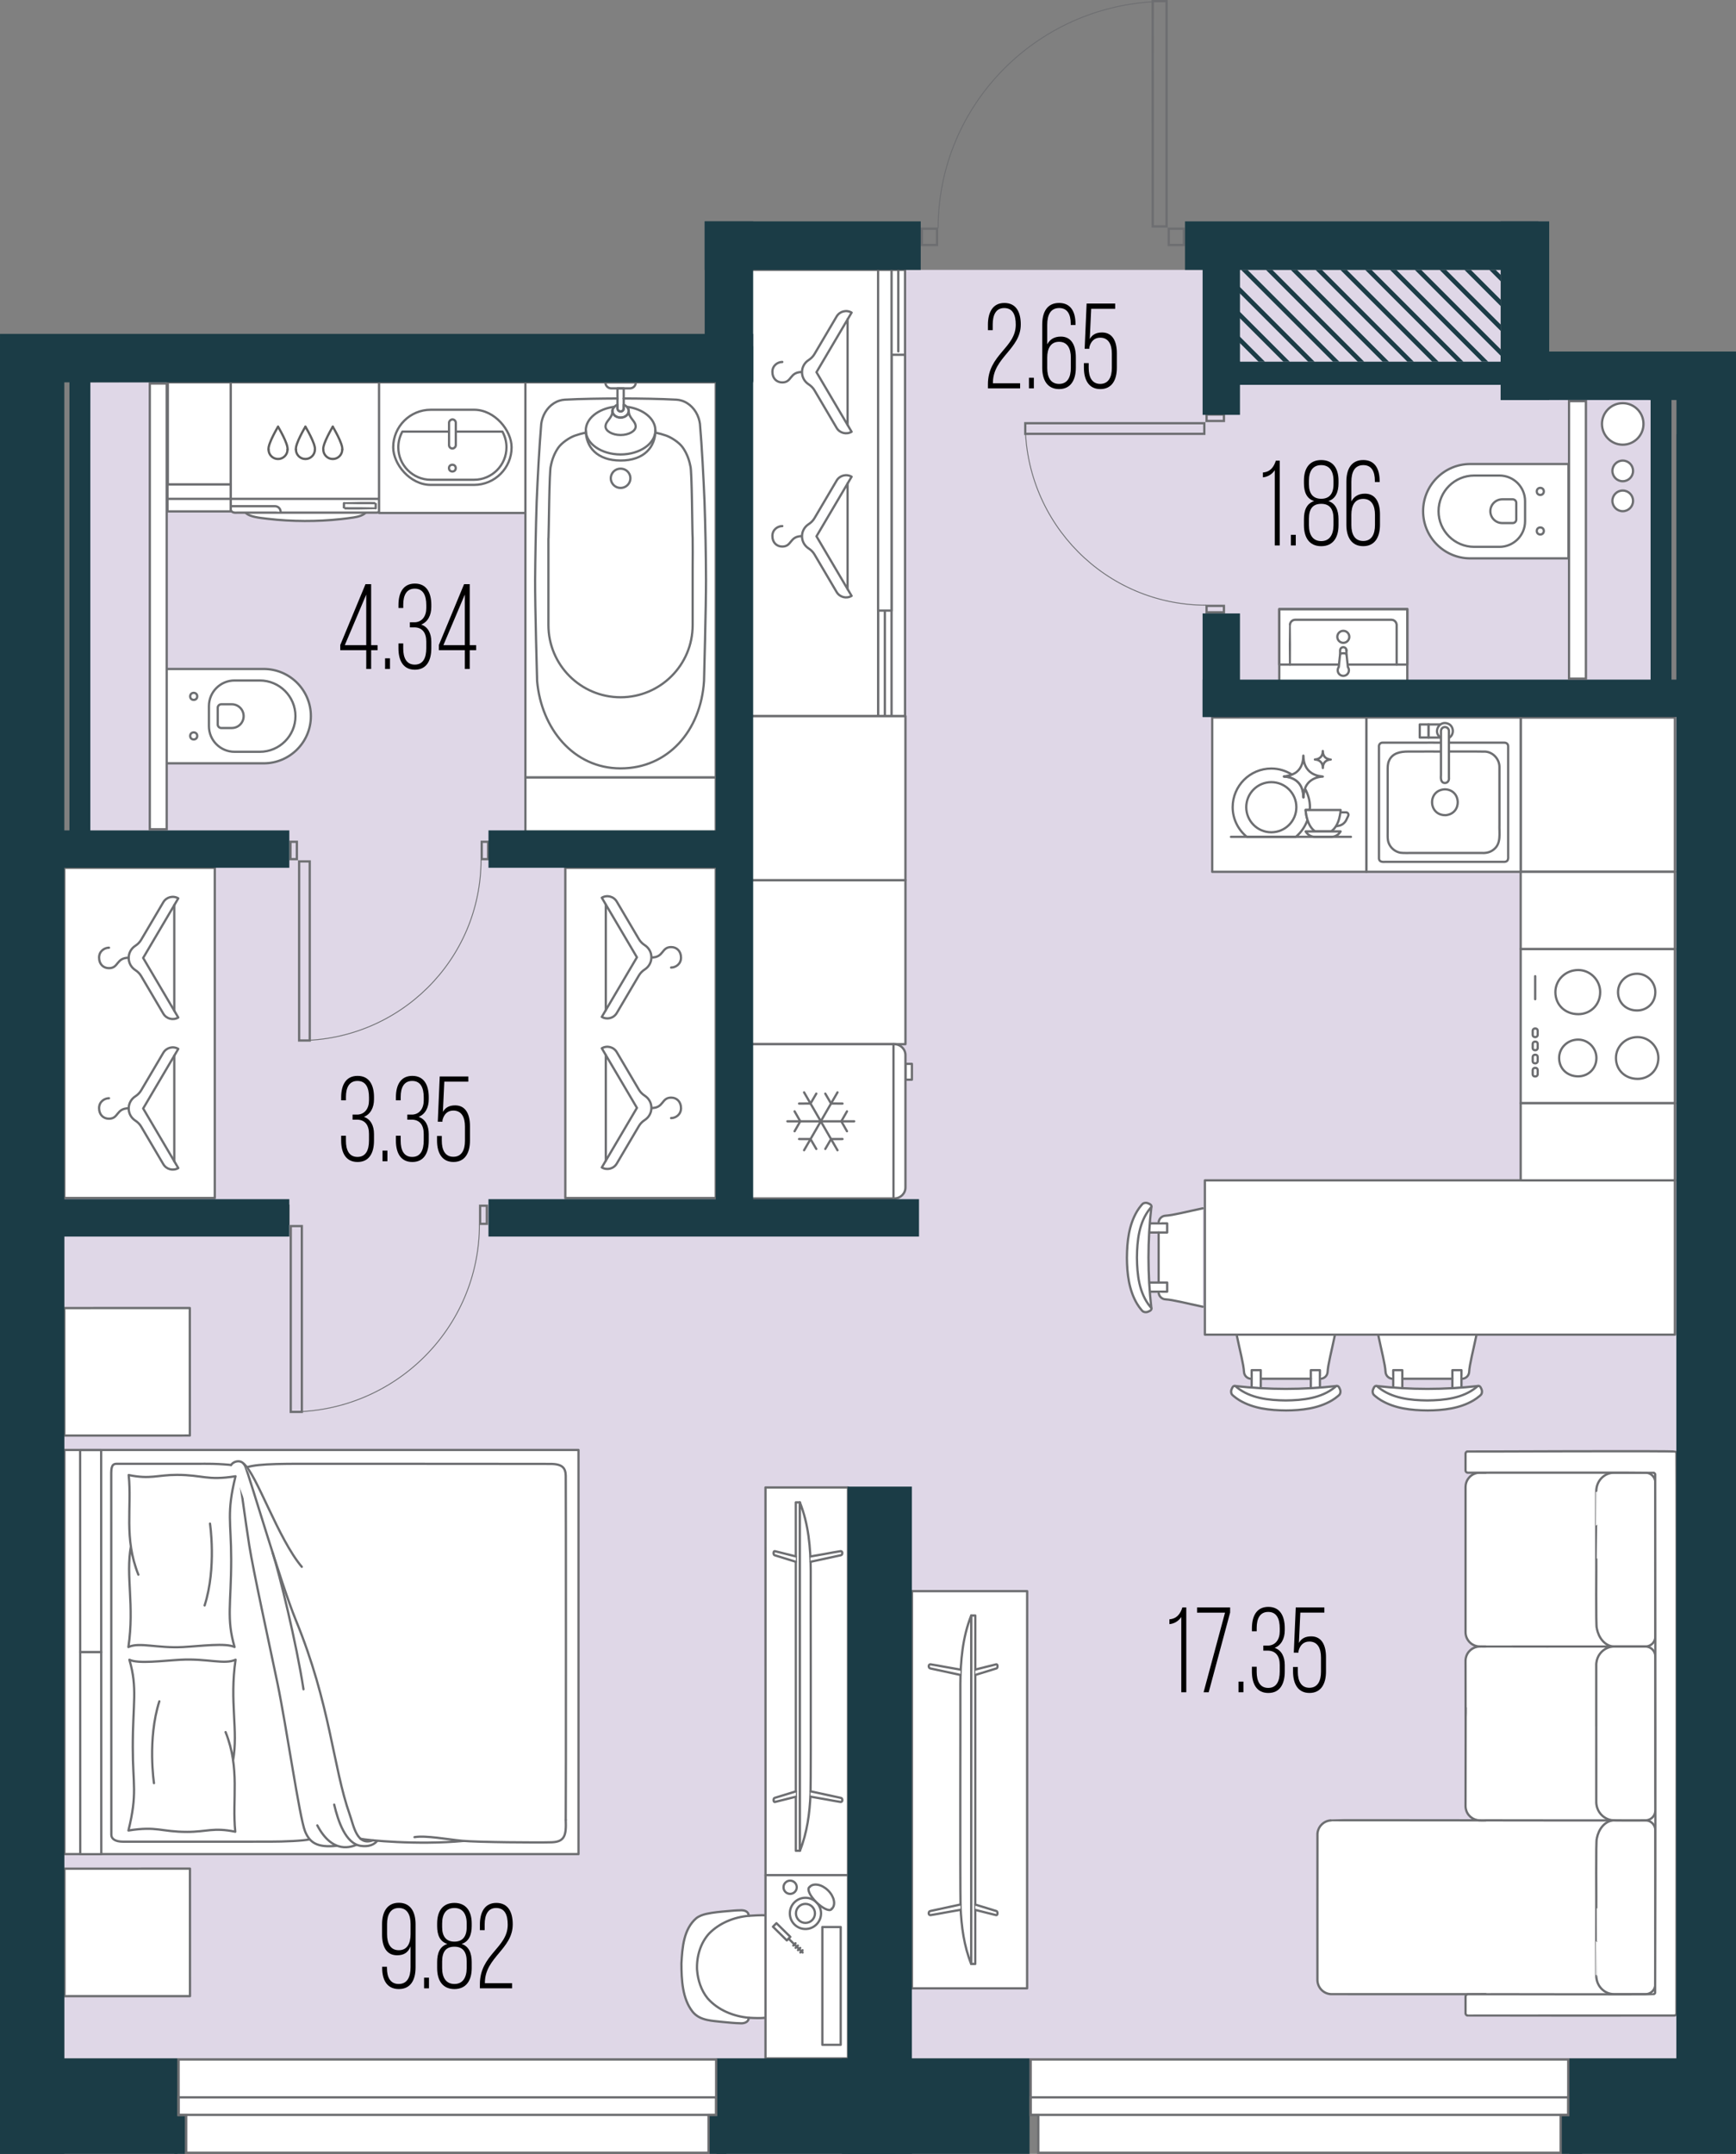<?xml version="1.0" encoding="UTF-8"?>
<svg xmlns="http://www.w3.org/2000/svg" version="1.1" viewBox="0 0 191.439 237.444">
  <rect x="0" y="0" width="191.439" height="237.444" fill="#808080" stroke="none"/>
  <!-- Generator: Adobe Illustrator 29.8.3, SVG Export Plug-In . SVG Version: 2.1.1 Build 3)  -->
  <g id="_пол" data-name="пол">
    <polyline points="132.619 29.751 83.054 29.751 78.934 42.011 9.962 42.151 9.924 91.545 7.091 95.665 7.091 226.921 184.894 226.921 184.894 79.043 182.022 74.924 182.022 44.097 165.494 39.972 165.494 29.747 132.619 29.751" fill="#dfd7e7"/>
  </g>
  <g id="_мебель" data-name="мебель">
    <g>
      <path d="M18.251,73.749h10.831c2.871,0,5.201,2.331,5.201,5.201h0c0,2.871-2.331,5.201-5.201,5.201h-10.831v-10.402h0Z" fill="#fff" stroke="#6d6f72" stroke-linecap="round" stroke-linejoin="round" stroke-width=".25"/>
      <path d="M25.862,75.019h2.789c2.169,0,3.93,1.761,3.93,3.93h0c0,2.169-1.761,3.93-3.93,3.93h-2.789c-1.557,0-2.821-1.264-2.821-2.821v-2.218c0-1.557,1.264-2.821,2.821-2.821Z" fill="none" stroke="#6d6f72" stroke-linecap="round" stroke-linejoin="round" stroke-width=".25"/>
      <g>
        <circle cx="21.361" cy="81.13" r=".388" fill="none" stroke="#6d6f72" stroke-linecap="round" stroke-linejoin="round" stroke-width=".25"/>
        <circle cx="21.361" cy="76.769" r=".388" fill="none" stroke="#6d6f72" stroke-linecap="round" stroke-linejoin="round" stroke-width=".25"/>
      </g>
      <path d="M24.4,77.641h1.16c.722,0,1.308.586,1.308,1.308h0c0,.722-.586,1.308-1.308,1.308h-1.16c-.215,0-.39-.175-.39-.39v-1.836c0-.215.175-.39.39-.39Z" fill="none" stroke="#6d6f72" stroke-linecap="round" stroke-linejoin="round" stroke-width=".25"/>
    </g>
    <g>
      <path d="M156.936,51.153h10.831c2.871,0,5.201,2.331,5.201,5.201h0c0,2.871-2.331,5.201-5.201,5.201h-10.831v-10.402h0Z" transform="translate(329.903 112.709) rotate(-180)" fill="#fff" stroke="#6d6f72" stroke-linecap="round" stroke-linejoin="round" stroke-width=".25"/>
      <path d="M161.458,52.424h2.789c2.169,0,3.93,1.761,3.93,3.93h0c0,2.169-1.761,3.93-3.93,3.93h-2.789c-1.557,0-2.821-1.264-2.821-2.821v-2.218c0-1.557,1.264-2.821,2.821-2.821Z" transform="translate(326.815 112.709) rotate(-180)" fill="none" stroke="#6d6f72" stroke-linecap="round" stroke-linejoin="round" stroke-width=".25"/>
      <g>
        <circle cx="169.858" cy="54.174" r=".388" fill="none" stroke="#6d6f72" stroke-linecap="round" stroke-linejoin="round" stroke-width=".25"/>
        <circle cx="169.858" cy="58.535" r=".388" fill="none" stroke="#6d6f72" stroke-linecap="round" stroke-linejoin="round" stroke-width=".25"/>
      </g>
      <path d="M164.74,55.046h1.16c.722,0,1.308.586,1.308,1.308h0c0,.722-.586,1.308-1.308,1.308h-1.16c-.215,0-.39-.175-.39-.39v-1.836c0-.215.175-.39.39-.39Z" transform="translate(331.558 112.709) rotate(-180)" fill="none" stroke="#6d6f72" stroke-linecap="round" stroke-linejoin="round" stroke-width=".25"/>
    </g>
    <g>
      <g id="AG-OUTLINE">
        <g id="POLYLINE">
          <path d="M141.073,72.569v2.648h14.121c0-1.747,0-6.226,0-8.069h-14.121s0,5.422,0,5.422Z" fill="#fff" stroke="#6d6e71" stroke-linecap="round" stroke-linejoin="round" stroke-width=".25"/>
        </g>
      </g>
      <g id="AG-DETAILS">
        <g id="POLYLINE1" data-name="POLYLINE">
          <path d="M147.472,70.206c0,.222.114.433.3.554.343.223.803.087.968-.288.073-.165.075-.36.003-.525-.162-.379-.626-.52-.971-.295-.186.121-.3.332-.3.554Z" fill="#fff" stroke="#6d6e71" stroke-linecap="round" stroke-linejoin="round" stroke-width=".25"/>
        </g>
      </g>
      <g id="AG-FIXTURE">
        <g id="POLYLINE2" data-name="POLYLINE">
          <path d="M154.017,73.265c0-.02,0-4.354,0-4.372,0-.027-.004-.054-.008-.081-.015-.089-.051-.174-.104-.247-.075-.103-.184-.181-.307-.217-.046-.014-.094-.022-.143-.024-.057-.001-10.585,0-10.643,0-.048.002-.096.01-.143.024-.122.036-.232.114-.307.217-.041.056-.071.119-.09.185-.006.02-.011.041-.014.062-.004.026-.007.054-.008.081-.015.019.01,4.352,0,4.372" fill="none" stroke="#6d6e71" stroke-linecap="round" stroke-linejoin="round" stroke-width=".25"/>
        </g>
        <g id="POLYLINE3" data-name="POLYLINE">
          <polyline points="148.654 73.265 155.194 73.265 155.194 67.147 141.073 67.147 141.073 73.265 147.658 73.265" fill="none" stroke="#6d6e71" stroke-linecap="round" stroke-linejoin="round" stroke-width=".25"/>
        </g>
        <g id="POLYLINE4" data-name="POLYLINE">
          <path d="M148.482,71.709c.007-.197-.152-.361-.349-.361-.197,0-.355.164-.349.361v-.024s0,.508,0,.508" fill="#fff" stroke="#6d6e71" stroke-linecap="round" stroke-linejoin="round" stroke-width=".25"/>
        </g>
        <g id="POLYLINE5" data-name="POLYLINE">
          <line x1="148.482" y1="72.193" x2="148.482" y2="71.685" fill="#fff" stroke="#6d6e71" stroke-linecap="round" stroke-linejoin="round" stroke-width=".25"/>
        </g>
        <g id="POLYLINE6" data-name="POLYLINE">
          <path d="M147.63,73.537c-.172.243-.144.578.066.789.241.243.635.243.876,0,.21-.211.238-.546.066-.789-.017-.165-.102-.991-.119-1.138-.007-.057-.016-.119-.028-.176-.009-.039-.019-.077-.038-.112-.009-.017-.02-.035-.034-.046-.023-.018-.048-.025-.076-.031-.068-.013-.139-.014-.208-.014-.069,0-.14.001-.208.014-.026.005-.055.014-.076.031-.016.013-.025.029-.034.046-.019.035-.029.074-.038.112-.012.056-.021.118-.028.176-.017.143-.102.978-.119,1.138Z" fill="#fff" stroke="#6d6e71" stroke-linecap="round" stroke-linejoin="round" stroke-width=".25"/>
        </g>
      </g>
    </g>
    <g>
      <g>
        <g id="AG-FIXTURE1" data-name="AG-FIXTURE">
          <g id="POLYLINE7" data-name="POLYLINE">
            <path d="M27.075,56.516c.267.273.677.391,1.038.472.452.102.919.146,1.379.202,1.363.165,2.735.237,4.107.243,1.333.005,2.667-.059,3.992-.206.463-.052.927-.105,1.388-.178.472-.078.999-.191,1.355-.533" fill="#fff" stroke="#6d6e71" stroke-linecap="round" stroke-linejoin="round" stroke-width=".25"/>
          </g>
          <g id="POLYLINE8" data-name="POLYLINE">
            <path d="M27.075,56.517c3.963,0,7.925,0,11.888,0,.572,0,1.143,0,1.715,0,.271,0,.542,0,.813,0,.285.006.511-.201.477-.442,0-2.109,0-6.295,0-6.295,0,0,0-5.189,0-7.629h-16.527c0,.243,0,.933,0,1.176,0,1.078,0,2.155,0,3.233,0,2.158,0,4.316,0,6.474-.005,1.042.004,2,0,3.046,0,.359.287.47.681.437.318,0,.635,0,.953,0Z" fill="#fff" stroke="#6d6e71" stroke-linecap="round" stroke-linejoin="round" stroke-width=".25"/>
          </g>
          <g id="POLYLINE9" data-name="POLYLINE">
            <line x1="41.968" y1="54.995" x2="25.441" y2="54.995" fill="#fff" stroke="#6d6e71" stroke-linecap="round" stroke-linejoin="round" stroke-width=".25"/>
          </g>
        </g>
        <path d="M30.945,56.421c0-.34-.276-.615-.615-.615h-4.843" fill="#fff" stroke="#6d6e71" stroke-linecap="round" stroke-linejoin="round" stroke-width=".25"/>
        <path d="M37.941,55.464c.017.014,3.491-.026,3.491.013,0,0,0,.546,0,.546,0,.007-.006.013-.013.013-.017-.014-3.491.026-3.491-.013,0,0,0-.546,0-.546,0-.007.006-.013.013-.013Z" fill="#fff" stroke="#6d6e71" stroke-linecap="round" stroke-linejoin="round" stroke-width=".25"/>
      </g>
      <g>
        <g>
          <path d="M29.616,49.555c0,.578.468,1.046,1.046,1.046s1.046-.468,1.046-1.046" fill="none" stroke="#606060" stroke-linecap="round" stroke-linejoin="round" stroke-width=".25"/>
          <path d="M30.662,47.04s-1.133,1.884-1.046,2.515" fill="none" stroke="#606060" stroke-linecap="round" stroke-linejoin="round" stroke-width=".25"/>
          <path d="M30.662,47.04s1.133,1.884,1.046,2.515" fill="none" stroke="#606060" stroke-linecap="round" stroke-linejoin="round" stroke-width=".25"/>
        </g>
        <g>
          <path d="M32.634,49.555c0,.578.468,1.046,1.046,1.046.578,0,1.046-.468,1.046-1.046" fill="none" stroke="#606060" stroke-linecap="round" stroke-linejoin="round" stroke-width=".25"/>
          <path d="M33.68,47.04s-1.133,1.884-1.046,2.515" fill="none" stroke="#606060" stroke-linecap="round" stroke-linejoin="round" stroke-width=".25"/>
          <path d="M33.68,47.04s1.133,1.884,1.046,2.515" fill="none" stroke="#606060" stroke-linecap="round" stroke-linejoin="round" stroke-width=".25"/>
        </g>
        <g>
          <path d="M35.651,49.555c0,.578.468,1.046,1.046,1.046s1.046-.468,1.046-1.046" fill="none" stroke="#606060" stroke-linecap="round" stroke-linejoin="round" stroke-width=".25"/>
          <path d="M36.697,47.04s-1.133,1.884-1.046,2.515" fill="none" stroke="#606060" stroke-linecap="round" stroke-linejoin="round" stroke-width=".25"/>
          <path d="M36.697,47.04s1.133,1.884,1.046,2.515" fill="none" stroke="#606060" stroke-linecap="round" stroke-linejoin="round" stroke-width=".25"/>
        </g>
      </g>
    </g>
    <g>
      <rect x="42.671" y="41.279" width="14.398" height="16.141" transform="translate(99.22 -.52) rotate(90)" fill="#fff" stroke="#6d6e71" stroke-linecap="round" stroke-linejoin="round" stroke-width=".25"/>
      <g>
        <rect x="43.361" y="45.172" width="13.055" height="8.282" rx="4.141" ry="4.141" transform="translate(99.777 98.626) rotate(-180)" fill="#fff" stroke="#6d6e71" stroke-linecap="round" stroke-linejoin="round" stroke-width=".25"/>
        <path d="M49.521,47.58h-5.148c-.286.514-.448,1.105-.448,1.733,0,1.973,1.605,3.577,3.577,3.577h4.773c1.973,0,3.577-1.605,3.577-3.577,0-.628-.163-1.219-.448-1.733h-5.139" fill="#fff" stroke="#6d6e71" stroke-linecap="round" stroke-linejoin="round" stroke-width=".25"/>
        <circle cx="49.885" cy="51.606" r=".372" fill="#fff" stroke="#6d6e71" stroke-linecap="round" stroke-linejoin="round" stroke-width=".25"/>
        <rect x="48.29" y="47.47" width="3.206" height=".744" rx=".372" ry=".372" transform="translate(2.05 97.735) rotate(-90)" fill="#fff" stroke="#6d6e71" stroke-linecap="round" stroke-linejoin="round" stroke-width=".25"/>
      </g>
    </g>
    <g>
      <rect x="18.507" y="42.151" width="6.932" height="11.261" fill="#fff" stroke="#6d6e71" stroke-linecap="round" stroke-linejoin="round" stroke-width=".25"/>
      <rect x="18.47" y="53.413" width="6.969" height="2.963" fill="#fff" stroke="#6d6e71" stroke-linecap="round" stroke-linejoin="round" stroke-width=".25"/>
      <rect x="18.47" y="53.413" width="6.969" height="1.582" fill="#fff" stroke="#6d6e71" stroke-linecap="round" stroke-linejoin="round" stroke-width=".25"/>
    </g>
    <g>
      <rect x="7.101" y="159.848" width="56.693" height="44.552" fill="#fff" stroke="#6d6e71" stroke-linecap="round" stroke-linejoin="round" stroke-width=".25"/>
      <rect x="-1.139" y="169.833" width="22.276" height="2.321" transform="translate(180.99 160.947) rotate(89.984)" fill="#fff" stroke="#6d6e71" stroke-linecap="round" stroke-linejoin="round" stroke-width=".25"/>
      <rect x="-1.132" y="192.109" width="22.276" height="2.321" transform="translate(203.273 183.211) rotate(89.984)" fill="#fff" stroke="#6d6e71" stroke-linecap="round" stroke-linejoin="round" stroke-width=".25"/>
      <g>
        <path d="M26.177,161.587s-1.4-.225-3.517-.217c-2.117.008-9.39.003-9.719.003s-.675-.007-.675.995c0,1.002.011,39.443.011,39.893s.407.77,1.318.77,13.236-.004,16.153-.004c1.574,0,3.729-.091,4.41-.256" fill="#fff" stroke="#6d6e71" stroke-linecap="round" stroke-linejoin="round" stroke-width=".25"/>
        <path d="M25.739,161.53c.233-.248.425-.134.513.273s.792,5.773,1.238,8.578c.446,2.805,2.131,10.499,3.104,15.162.973,4.663,2.437,14.838,3.042,16.334.493,1.219,1.287,1.846,3.492,1.606" fill="#fff" stroke="#6d6e71" stroke-linecap="round" stroke-linejoin="round" stroke-width=".25"/>
        <path d="M34.99,201.234c1.725,3.274,3.832,2.326,4.346,2.134" fill="#fff" stroke="#6d6e71" stroke-linecap="round" stroke-linejoin="round" stroke-width=".25"/>
        <path d="M36.853,198.943c.429,1.816,1.264,4.314,2.934,4.549,1.367.192,1.818-.576,1.818-.576" fill="#fff" stroke="#6d6e71" stroke-linecap="round" stroke-linejoin="round" stroke-width=".25"/>
        <path d="M25.492,161.503c.203-.391,1.206-.753,1.572.188.567,1.455,3.932,12.951,5.551,16.894,3.836,9.343,4.094,16.199,5.952,21.457.441,1.25.792,3.519,2.572,2.83" fill="#fff" stroke="#6d6e71" stroke-linecap="round" stroke-linejoin="round" stroke-width=".25"/>
        <path d="M39.762,202.713c.716.146,6.138.717,11.377.235" fill="#fff" stroke="#6d6e71" stroke-linecap="round" stroke-linejoin="round" stroke-width=".25"/>
        <path d="M45.71,202.53c1.289-.206,3.59.244,5.257.403,1.668.16,8.424.212,9.873.163,1.45-.049,1.614-.785,1.548-2.471" fill="#fff" stroke="#6d6e71" stroke-linecap="round" stroke-linejoin="round" stroke-width=".25"/>
        <path d="M62.388,200.626c.031-1.956.025-37.065.001-37.923-.024-.857-.342-1.317-1.704-1.317-.898,0-14.656-.018-24.329-.015-4.993.002-7.706-.049-9.125.376" fill="#fff" stroke="#6d6e71" stroke-linecap="round" stroke-linejoin="round" stroke-width=".25"/>
        <path d="M26.876,161.369c1.413,1.119,3.795,8.284,6.405,11.36" fill="#fff" stroke="#6d6e71" stroke-linecap="round" stroke-linejoin="round" stroke-width=".25"/>
        <path d="M30.052,171.14c.762,2.341,2.647,10.047,3.415,15.09" fill="#fff" stroke="#6d6e71" stroke-linecap="round" stroke-linejoin="round" stroke-width=".25"/>
      </g>
      <g>
        <path d="M14.436,170.462c-.592,3.319.406,6.458-.276,11.112,1.208-.571,3.179.155,6.048-.002,1.961-.107,4.695-.474,5.66-.002-.92-3.134-.372-4.756-.374-9.64-.001-4.215-.532-5.065.477-9.184-3.183.503-3.565-.153-6.467-.153-2.175,0-2.894.514-5.312.018.367,3.596-.556,6.921,1.067,10.984" fill="#fff" stroke="#6d6e71" stroke-linecap="round" stroke-linejoin="round" stroke-width=".25"/>
        <path d="M23.157,167.967s.743,4.851-.591,9.019" fill="#fff" stroke="#6d6e71" stroke-linecap="round" stroke-linejoin="round" stroke-width=".25"/>
      </g>
      <g>
        <path d="M25.701,194.082c.592-3.319-.406-6.458.276-11.112-1.208.571-3.179-.155-6.048.002-1.961.107-4.695.474-5.66.002.92,3.134.372,4.756.373,9.64.001,4.215.532,5.065-.477,9.184,3.183-.503,3.565.153,6.467.153,2.175,0,2.894-.514,5.312-.018-.367-3.596.556-6.921-1.067-10.984" fill="#fff" stroke="#6d6e71" stroke-linecap="round" stroke-linejoin="round" stroke-width=".25"/>
        <path d="M16.98,196.577s-.743-4.851.591-9.019" fill="#fff" stroke="#6d6e71" stroke-linecap="round" stroke-linejoin="round" stroke-width=".25"/>
      </g>
      <rect x="7.093" y="144.2" width="13.84" height="14.057" transform="translate(28.068 302.454) rotate(179.984)" fill="#fff" stroke="#6d6e71" stroke-linecap="round" stroke-linejoin="round" stroke-width=".25"/>
      <rect x="7.11" y="206.004" width="13.84" height="14.057" transform="translate(28.119 426.061) rotate(179.984)" fill="#fff" stroke="#6d6e71" stroke-linecap="round" stroke-linejoin="round" stroke-width=".25"/>
    </g>
    <g>
      <g>
        <path d="M161.613,181.515h19.486c.8,0,1.449.649,1.449,1.449v16.268c0,.8-.649,1.449-1.449,1.449h-19.486v-19.166h0Z" transform="translate(344.161 382.197) rotate(180)" fill="#fff"/>
        <path d="M161.613,162.348h19.486c.8,0,1.449.649,1.449,1.449v16.268c0,.8-.649,1.449-1.449,1.449h-19.486v-19.166h0Z" transform="translate(344.161 343.862) rotate(180)" fill="#fff"/>
        <path d="M163.832,162.35c-.153.004-.694-.011-.835.012-.132.017-.262.05-.385.099-.505.195-.886.665-.975,1.199-.014.083-.022.168-.023.251,0,.039,0,16.002,0,16.041,0,.047.003.096.008.142.019.19.074.377.159.548.133.266.344.493.599.646.145.087.305.151.47.188.072.016.146.027.219.033.034.002.072.005.106.005.019.008,14.825-.006,14.845,0" fill="#fff" stroke="#6d6e71" stroke-linecap="round" stroke-linejoin="round" stroke-width=".25"/>
        <path d="M176.031,171.816c.022.286-.059,7.615.058,7.697,0,0,.006.031.006.031.093.469.285.925.593,1.293.279.337.669.597,1.107.661.059.009.121.015.18.016.012-.004.033.004.044,0,.037-.001,3.431.002,3.465,0,.094-.003.188-.019.278-.046.368-.108.661-.418.749-.786.017-.07.029-.142.032-.214.005-.105,0-16.965,0-17.073-.006-.126-.034-.251-.082-.367-.085-.212-.249-.401-.438-.516-.172-.106-.374-.164-.576-.164-.045.002-3.431-.002-3.472,0-.052.001-.106.004-.157.01-.182.019-.361.064-.531.131-.539.216-.97.68-1.149,1.233-.051.152-.084.311-.098.47-.004.052-.008.107-.008.16-.013-.005.009,7.46,0,7.464h0Z" fill="#fff" stroke="#6d6e71" stroke-linecap="round" stroke-linejoin="round" stroke-width=".25"/>
      </g>
      <g>
        <path d="M145.278,200.682h35.781c.822,0,1.489.667,1.489,1.489v16.185c0,.822-.667,1.489-1.489,1.489h-35.781v-19.163h0Z" transform="translate(327.826 420.526) rotate(180)" fill="#fff"/>
        <path d="M163.832,219.842c-.102-.004-16.991.007-17.08-.004-.111-.007-.222-.027-.329-.057-.368-.104-.694-.348-.898-.671-.135-.211-.218-.456-.24-.705-.004-.047-.006-.095-.006-.142.004-.106-.007-16.013.004-16.11.009-.137.036-.273.08-.402.107-.319.32-.6.597-.791.193-.133.416-.223.647-.26.065-.01.132-.017.198-.019.065-.047,31.151.032,31.215,0" fill="#fff" stroke="#6d6e71" stroke-linecap="round" stroke-linejoin="round" stroke-width=".25"/>
        <path d="M176.031,210.376c.021-.289-.058-7.61.058-7.695,0,0,.006-.031.006-.031.093-.469.285-.925.593-1.293.284-.343.683-.605,1.129-.665.053-.029,3.563-.008,3.679-.013.094.004.188.022.278.05.371.114.662.433.742.808.014.062.023.125.026.189,0,.128.003,16.957,0,17.083-.007.121-.035.242-.081.355-.085.212-.249.401-.438.516-.172.106-.374.164-.576.164-.045-.002-3.431.002-3.472,0-.052-.001-.106-.004-.157-.01-.182-.019-.361-.064-.531-.131-.539-.216-.97-.68-1.149-1.233-.051-.152-.084-.311-.098-.47-.004-.052-.008-.107-.008-.16-.013.005.009-7.46,0-7.464h0Z" fill="#fff" stroke="#6d6e71" stroke-linecap="round" stroke-linejoin="round" stroke-width=".25"/>
      </g>
      <g>
        <path d="M176.031,190.314c.008.042-.006,8.348,0,8.384.001.06.005.124.012.184.017.152.051.303.101.447.224.666.818,1.192,1.512,1.317.159.062,3.61.028,3.864.031.135-.01.269-.045.392-.102.279-.131.49-.375.58-.664.025-.082.042-.168.048-.253.02-.027-.01-17.003.002-17.047.001-.243-.086-.49-.237-.679-.162-.205-.374-.332-.621-.39-.078-.017-.158-.027-.238-.027h-3.429c-.035,0-.076,0-.111.003-.044.003-.092.007-.136.013-.706.084-1.333.582-1.592,1.242-.072.18-.119.371-.139.564-.005.053-.009.108-.01.16-.001.041,0,6.773,0,6.818Z" fill="#fff" stroke="#6d6e71" stroke-linecap="round" stroke-linejoin="round" stroke-width=".25"/>
        <path d="M163.832,181.516c-.232.009-.743-.023-.963.034-.345.072-.663.263-.889.534-.12.143-.214.309-.276.485-.046.129-.075.265-.086.402-.003.034-.004.072-.005.106-.003.024.017,10.153.015,10.176" fill="#fff" stroke="#6d6e71" stroke-linecap="round" stroke-linejoin="round" stroke-width=".25"/>
        <path d="M163.832,200.679c-.232-.009-.743.023-.963-.034-.345-.072-.663-.263-.889-.534-.12-.143-.214-.309-.276-.485-.046-.129-.075-.265-.086-.402-.003-.034-.004-.072-.005-.106-.003-.025.017-10.821.015-10.845" fill="#fff" stroke="#6d6e71" stroke-linecap="round" stroke-linejoin="round" stroke-width=".25"/>
      </g>
      <path d="M184.639,222.194c.009,0,.012,0,.012,0,.009,0,.012-.001.012-.001.009-.001.012-.002.012-.002.009-.002.012-.003.012-.003.009-.002.012-.003.012-.003.009-.003.012-.004.012-.004.009-.003.012-.005.012-.005.009-.004.012-.005.012-.005.009-.004.012-.006.012-.006.009-.005.011-.006.011-.006.011-.007.014-.009.014-.009.011-.008.014-.01.014-.01.01-.008.013-.011.013-.011.01-.009.012-.011.012-.011.009-.01.012-.012.012-.012.009-.01.011-.013.011-.013.008-.011.01-.014.01-.014.007-.011.009-.014.009-.014.005-.009.006-.012.006-.012.004-.009.006-.012.006-.012.004-.009.005-.012.005-.012.003-.009.004-.012.004-.012.015-4.001.037-57.853-.004-61.848,0,0-.001-.003-.005-.012,0,0-.001-.003-.006-.012,0,0-.002-.003-.006-.012,0,0-.002-.003-.009-.014,0,0-.002-.003-.01-.014,0,0-.002-.003-.011-.013,0,0-.002-.002-.012-.012,0,0-.002-.002-.012-.011,0,0-.003-.002-.013-.011,0,0-.003-.002-.014-.01,0,0-.003-.002-.014-.009,0,0-.003-.002-.011-.006-.185-.125-22.756.012-22.957-.016,0,0-.003.001-.012.005,0,0-.003.001-.012.005,0,0-.003.001-.012.006,0,0-.003.002-.012.006,0,0-.003.002-.014.009,0,0-.003.002-.014.01,0,0-.003.002-.013.011,0,0-.003.002-.012.011,0,0-.002.002-.011.012,0,0-.002.003-.011.013,0,0-.002.003-.01.014,0,0-.002.003-.009.014,0,0-.002.003-.006.012,0,0-.002.003-.006.012,0,0-.001.003-.005.012,0,0-.001.003-.005.012,0,0,0,.003-.004.012,0,0,0,.003-.003.012,0,0,0,.003-.003.012,0,0,0,.003-.002.012,0,0,0,.003-.001.012,0,0,0,.003,0,.012,0,0,0,.003,0,.012v1.824s0,.003,0,.012c0,0,0,.003,0,.012,0,0,0,.003.001.012,0,0,0,.003.002.012,0,0,0,.003.003.012,0,0,0,.003.003.012,0,0,0,.003.004.012,0,0,.001.003.005.012,0,0,.001.003.005.012,0,0,.001.003.006.012,0,0,.002.003.006.012,0,0,.002.003.009.014,0,0,.002.003.01.014,0,0,.002.003.011.013,0,0,.002.003.011.012,0,0,.002.002.012.011,0,0,.002.002.013.011,0,0,.003.002.014.01,0,0,.003.002.014.009,0,0,.003.002.012.006,0,0,.003.002.012.006,0,0,.003.001.012.005,0,0,.003.001.012.005,0,0,.003,0,.012.004,0,0,.003,0,.012.003,0,0,.003,0,.012.003,0,0,.003,0,.012.002,0,0,.003,0,.012.001,0,0,.003,0,.012,0,0,0,.003,0,.012,0,.073.011,20.415-.02,20.48.01,0,0,.003,0,.012.004,0,0,.003.001.012.005,0,0,.003.001.012.005,0,0,.003.001.012.006,0,0,.003.002.012.006,0,0,.003.002.014.009,0,0,.003.002.014.01,0,0,.003.002.013.011,0,0,.003.002.012.012,0,0,.002.002.012.012,0,0,.002.003.011.013,0,0,.002.003.01.014,0,0,.002.003.009.014,0,0,.002.003.006.011,0,0,.002.003.006.012,0,0,.001.003.005.012,0,0,.001.003.005.012.014,14.296.049,42.881-.01,57.17-.004.009-.006.012-.006.012-.005.009-.006.011-.006.011-.007.011-.009.014-.009.014-.008.011-.01.014-.01.014-.009.01-.011.013-.011.013-.009.01-.012.012-.012.012-.01.009-.012.012-.012.012-.01.009-.013.011-.013.011-.011.008-.014.01-.014.01-.011.007-.014.009-.014.009-.009.005-.012.006-.012.006-.009.004-.012.006-.012.006-.009.004-.012.005-.012.005-.009.003-.012.005-.012.005-.009.003-.012.004-.012.004-.009.002-.012.003-.012.003-.069.045-20.418-.02-20.491.008-.138.012-.239.134-.237.26v1.824c0,.009,0,.012,0,.012,0,.009,0,.012,0,.012,0,.009.001.012.001.012.001.009.002.012.002.012.002.009.003.012.003.012.002.009.003.012.003.012.003.009.004.012.004.012.003.009.005.012.005.012.004.009.005.012.005.012.004.009.006.012.006.012.005.009.006.012.006.012.007.011.009.014.009.014.008.011.01.014.01.014.009.01.011.013.011.013.009.01.011.012.011.012.01.009.012.011.012.011.01.009.013.011.013.011.011.008.014.01.014.01.011.007.014.009.014.009.009.005.012.006.012.006.009.004.012.006.012.006.009.004.012.005.012.005.009.003.012.005.012.005.009.003.012.004.012.004.009.003.012.003.012.003.009.002.012.003.012.003.009.002.012.002.012.002.009.001.012.001.012.001.032.014,22.755-.007,22.788,0Z" fill="#fff" stroke="#6d6e71" stroke-linecap="round" stroke-linejoin="round" stroke-width=".25"/>
    </g>
    <g>
      <path d="M113.271,175.411l-.005,43.786h-12.706s.005-43.787.005-43.787h12.706Z" fill="#fff" stroke="#6d6e71" stroke-linecap="round" stroke-linejoin="round" stroke-width=".25"/>
      <g id="AG-DIGITAL">
        <g id="POLYLINE10" data-name="POLYLINE">
          <polygon points="107.097 216.508 107.548 216.508 107.553 178.099 107.102 178.098 107.097 216.508" fill="#fff" stroke="#6d6e71" stroke-linecap="round" stroke-linejoin="round" stroke-width=".25"/>
        </g>
        <g id="POLYLINE11" data-name="POLYLINE">
          <path d="M105.905,185.666c.012-2.559.244-5.171,1.197-7.568-.001,9.403-.004,28.926-.005,38.41-.793-1.991-1.082-4.144-1.17-6.274-.063-3.42-.004-21.139-.022-24.568Z" fill="#fff" stroke="#6d6e71" stroke-linecap="round" stroke-linejoin="round" stroke-width=".25"/>
        </g>
        <g id="POLYLINE12" data-name="POLYLINE">
          <path d="M105.921,184.651c-1.069-.231-2.121-.459-3.191-.69-.109-.024-.246-.031-.286-.158-.062-.156.002-.349.197-.32.524.076,1.045.185,1.567.277.571.101,1.142.202,1.713.303" fill="#fff" stroke="#6d6e71" stroke-linecap="round" stroke-linejoin="round" stroke-width=".25"/>
        </g>
        <g id="POLYLINE13" data-name="POLYLINE">
          <path d="M107.552,184.651c.738-.234,1.466-.457,2.207-.683.078-.024.193-.029.228-.152.045-.158.005-.366-.139-.334-.764.181-1.526.388-2.29.574" fill="#fff" stroke="#6d6e71" stroke-linecap="round" stroke-linejoin="round" stroke-width=".25"/>
        </g>
        <g id="POLYLINE14" data-name="POLYLINE">
          <path d="M107.548,209.963c.74.227,1.467.45,2.207.677.078.024.193.029.228.152.045.158.005.366-.139.334-.764-.181-1.526-.388-2.29-.574" fill="#fff" stroke="#6d6e71" stroke-linecap="round" stroke-linejoin="round" stroke-width=".25"/>
        </g>
        <g id="POLYLINE15" data-name="POLYLINE">
          <path d="M105.917,209.956c-1.069.231-2.121.458-3.19.69-.109.024-.246.031-.286.157-.062.156.002.349.197.32.524-.076,1.045-.185,1.567-.277.571-.101,1.142-.202,1.713-.303" fill="#fff" stroke="#6d6e71" stroke-linecap="round" stroke-linejoin="round" stroke-width=".25"/>
        </g>
      </g>
    </g>
    <g>
      <rect x="62.34" y="95.665" width="16.594" height="36.408" fill="#fff" stroke="#6d6e71" stroke-linecap="round" stroke-linejoin="round" stroke-width=".25"/>
      <g>
        <g>
          <path d="M74.005,106.664c.499,0,1.094-.376,1.094-1.094s-.473-1.162-1.087-1.162c-1.098,0-.779,1.149-2.18,1.149" fill="#fff" stroke="#6d6e71" stroke-linecap="round" stroke-linejoin="round" stroke-width=".25"/>
          <path d="M68.014,99.393l2.446,4.148c.158.268.381.489.643.658.439.283.731.776.731,1.337,0,.561-.291,1.054-.731,1.337-.262.168-.485.39-.643.658l-2.446,4.148c-.338.573-1.077.764-1.65.426l3.873-6.569-3.873-6.569h0c.573-.338,1.312-.147,1.65.426Z" fill="#fff" stroke="#6d6e71" stroke-linecap="round" stroke-linejoin="round" stroke-width=".25"/>
          <line x1="66.806" y1="99.717" x2="66.806" y2="111.365" fill="#fff" stroke="#6d6e71" stroke-linecap="round" stroke-linejoin="round" stroke-width=".25"/>
        </g>
        <g>
          <path d="M74.005,123.26c.499,0,1.094-.376,1.094-1.094s-.473-1.162-1.087-1.162c-1.098,0-.779,1.149-2.18,1.149" fill="#fff" stroke="#6d6e71" stroke-linecap="round" stroke-linejoin="round" stroke-width=".25"/>
          <path d="M68.015,115.99l2.446,4.148c.158.268.381.489.643.658.439.283.731.776.731,1.337s-.291,1.054-.731,1.337c-.262.168-.485.39-.643.658l-2.446,4.148c-.338.573-1.077.764-1.65.426l3.873-6.569-3.873-6.569h0c.573-.338,1.312-.147,1.65.426Z" fill="#fff" stroke="#6d6e71" stroke-linecap="round" stroke-linejoin="round" stroke-width=".25"/>
          <line x1="66.806" y1="116.313" x2="66.807" y2="127.961" fill="#fff" stroke="#6d6e71" stroke-linecap="round" stroke-linejoin="round" stroke-width=".25"/>
        </g>
      </g>
    </g>
    <g>
      <rect x="7.091" y="95.665" width="16.594" height="36.408" transform="translate(30.776 227.737) rotate(180)" fill="#fff" stroke="#6d6e71" stroke-linecap="round" stroke-linejoin="round" stroke-width=".25"/>
      <g>
        <g>
          <path d="M12.02,121.073c-.499,0-1.094.376-1.094,1.094s.473,1.162,1.087,1.162c1.098,0,.779-1.149,2.18-1.149" fill="#fff" stroke="#6d6e71" stroke-linecap="round" stroke-linejoin="round" stroke-width=".25"/>
          <path d="M18.011,128.344l-2.446-4.148c-.158-.268-.381-.489-.643-.658-.439-.283-.731-.776-.731-1.337,0-.561.291-1.054.731-1.337.262-.168.485-.39.643-.658l2.446-4.148c.338-.573,1.077-.764,1.65-.426l-3.873,6.569,3.873,6.569h0c-.573.338-1.312.147-1.65-.426Z" fill="#fff" stroke="#6d6e71" stroke-linecap="round" stroke-linejoin="round" stroke-width=".25"/>
          <line x1="19.219" y1="128.02" x2="19.219" y2="116.372" fill="#fff" stroke="#6d6e71" stroke-linecap="round" stroke-linejoin="round" stroke-width=".25"/>
        </g>
        <g>
          <path d="M12.02,104.477c-.499,0-1.094.376-1.094,1.094s.473,1.162,1.087,1.162c1.098,0,.779-1.149,2.18-1.149" fill="#fff" stroke="#6d6e71" stroke-linecap="round" stroke-linejoin="round" stroke-width=".25"/>
          <path d="M18.01,111.748l-2.446-4.148c-.158-.268-.381-.489-.643-.658-.439-.283-.731-.776-.731-1.337s.291-1.054.731-1.337c.262-.168.485-.39.643-.658l2.446-4.148c.338-.573,1.077-.764,1.65-.426l-3.873,6.569,3.873,6.569h0c-.573.338-1.312.147-1.65-.426Z" fill="#fff" stroke="#6d6e71" stroke-linecap="round" stroke-linejoin="round" stroke-width=".25"/>
          <line x1="19.219" y1="111.424" x2="19.218" y2="99.776" fill="#fff" stroke="#6d6e71" stroke-linecap="round" stroke-linejoin="round" stroke-width=".25"/>
        </g>
      </g>
    </g>
    <g>
      <path d="M93.516,163.979l.004,42.741h-9.102s-.004-42.739-.004-42.739h9.102Z" fill="#fff" stroke="#6d6e71" stroke-linecap="round" stroke-linejoin="round" stroke-width=".25"/>
      <g id="AG-DIGITAL1" data-name="AG-DIGITAL">
        <g id="POLYLINE16" data-name="POLYLINE">
          <polygon points="88.213 204.033 87.762 204.033 87.757 165.623 88.208 165.623 88.213 204.033" fill="#fff" stroke="#6d6e71" stroke-linecap="round" stroke-linejoin="round" stroke-width=".25"/>
        </g>
        <g id="POLYLINE17" data-name="POLYLINE">
          <path d="M89.404,173.191c-.012-2.559-.244-5.171-1.197-7.568.001,9.403.004,28.926.005,38.41.793-1.991,1.082-4.144,1.17-6.274.063-3.42.004-21.139.022-24.568Z" fill="#fff" stroke="#6d6e71" stroke-linecap="round" stroke-linejoin="round" stroke-width=".25"/>
        </g>
        <g id="POLYLINE18" data-name="POLYLINE">
          <path d="M89.388,172.175c1.069-.231,2.121-.459,3.191-.69.109-.024.246-.031.286-.158.062-.156-.002-.349-.197-.32-.524.076-1.045.185-1.567.277-.571.101-1.142.202-1.713.303" fill="#fff" stroke="#6d6e71" stroke-linecap="round" stroke-linejoin="round" stroke-width=".25"/>
        </g>
        <g id="POLYLINE19" data-name="POLYLINE">
          <path d="M87.758,172.175c-.738-.234-1.466-.457-2.207-.683-.078-.024-.193-.029-.228-.152-.045-.158-.005-.366.139-.334.764.181,1.526.388,2.29.574" fill="#fff" stroke="#6d6e71" stroke-linecap="round" stroke-linejoin="round" stroke-width=".25"/>
        </g>
        <g id="POLYLINE20" data-name="POLYLINE">
          <path d="M87.761,197.487c-.74.227-1.467.45-2.207.677-.078.024-.193.029-.228.152-.045.158-.005.366.139.334.764-.181,1.526-.388,2.29-.574" fill="#fff" stroke="#6d6e71" stroke-linecap="round" stroke-linejoin="round" stroke-width=".25"/>
        </g>
        <g id="POLYLINE21" data-name="POLYLINE">
          <path d="M89.392,197.48c1.069.231,2.121.458,3.19.69.109.024.246.031.286.157.062.156-.002.349-.197.32-.524-.076-1.045-.185-1.567-.277-.571-.101-1.142-.202-1.713-.303" fill="#fff" stroke="#6d6e71" stroke-linecap="round" stroke-linejoin="round" stroke-width=".25"/>
        </g>
      </g>
    </g>
    <g>
      <g>
        <path d="M82.558,211.203c-1.603.146-3.209.782-4.35,1.944-.973,1.052-1.402,2.567-1.342,3.986.083,1.133.449,2.297,1.176,3.178,1.133,1.288,2.839,1.973,4.519,2.129l1.811.003s.092-11.348,0-11.303-1.814.063-1.814.063Z" fill="#fff"/>
        <path d="M82.558,211.203c0-.527-.541-.642-.955-.608-.437.005-.872.051-1.308.087-.803.072-1.61.131-2.4.308-.386.089-.772.218-1.104.472-1.41,1.198-1.555,3.271-1.647,5.007.007,1.771.097,3.876,1.237,5.312.82,1.011,2.195.984,3.372,1.13.627.054,1.254.129,1.884.138.399.034.934-.107.924-.609" fill="#fff" stroke="#6d6e71" stroke-linecap="round" stroke-linejoin="round" stroke-width=".25"/>
        <path d="M84.372,211.14c-.519-.011-1.297.022-1.814.063" fill="#fff" stroke="#6d6e71" stroke-linecap="round" stroke-linejoin="round" stroke-width=".25"/>
        <path d="M84.372,222.443c-.424.055-1.124.039-1.811-.003" fill="#fff" stroke="#6d6e71" stroke-linecap="round" stroke-linejoin="round" stroke-width=".25"/>
        <path d="M82.558,211.203c-1.603.146-3.209.782-4.35,1.944-.973,1.052-1.402,2.567-1.342,3.986.083,1.133.449,2.297,1.176,3.178,1.133,1.288,2.839,1.973,4.519,2.129" fill="#fff" stroke="#6d6e71" stroke-linecap="round" stroke-linejoin="round" stroke-width=".25"/>
      </g>
      <rect x="84.414" y="206.721" width="9.105" height="20.2" transform="translate(177.934 433.643) rotate(180)" fill="#fff" stroke="#6d6e71" stroke-linecap="round" stroke-linejoin="round" stroke-width=".25"/>
      <rect x="90.685" y="212.437" width="2.025" height="12.989" fill="#fff" stroke="#6d6e71" stroke-linecap="round" stroke-linejoin="round" stroke-width=".25"/>
      <g>
        <circle cx="87.132" cy="208.055" r=".73" fill="#fff" stroke="#6d6e71" stroke-linecap="round" stroke-linejoin="round" stroke-width=".25"/>
        <g>
          <rect x="85.922" y="211.891" width=".548" height="2.151" transform="translate(298.355 301.13) rotate(134.601)" fill="#fff" stroke="#6d6e71" stroke-linecap="round" stroke-linejoin="round" stroke-width=".25"/>
          <line x1="86.962" y1="213.721" x2="88.509" y2="215.247" fill="#fff" stroke="#6d6e71" stroke-linecap="round" stroke-linejoin="round" stroke-width=".25"/>
          <line x1="88.502" y1="214.996" x2="88.258" y2="215.244" fill="#fff" stroke="#6d6e71" stroke-linecap="round" stroke-linejoin="round" stroke-width=".25"/>
          <line x1="88.244" y1="214.741" x2="87.999" y2="214.989" fill="#fff" stroke="#6d6e71" stroke-linecap="round" stroke-linejoin="round" stroke-width=".25"/>
          <line x1="87.985" y1="214.485" x2="87.74" y2="214.734" fill="#fff" stroke="#6d6e71" stroke-linecap="round" stroke-linejoin="round" stroke-width=".25"/>
          <line x1="87.726" y1="214.23" x2="87.482" y2="214.479" fill="#fff" stroke="#6d6e71" stroke-linecap="round" stroke-linejoin="round" stroke-width=".25"/>
        </g>
        <g>
          <circle cx="88.821" cy="210.936" r="1.721" fill="#fff" stroke="#6d6e71" stroke-linecap="round" stroke-linejoin="round" stroke-width=".25"/>
          <circle cx="88.821" cy="210.936" r="1.049" fill="#fff" stroke="#6d6e71" stroke-linecap="round" stroke-linejoin="round" stroke-width=".25"/>
          <ellipse cx="90.451" cy="209.284" rx=".6" ry="1.721" transform="translate(-122.074 126.735) rotate(-45.399)" fill="#fff" stroke="#6d6e71" stroke-linecap="round" stroke-linejoin="round" stroke-width=".25"/>
          <path d="M91.749,210.418c.438-.444.244-1.345-.433-2.013-.677-.668-1.581-.849-2.019-.404" fill="#fff" stroke="#6d6e71" stroke-linecap="round" stroke-linejoin="round" stroke-width=".25"/>
        </g>
      </g>
    </g>
    <g>
      <rect x="57.94" y="42.151" width="20.994" height="43.562" fill="#fff" stroke="#6d6f72" stroke-linecap="round" stroke-linejoin="round" stroke-width=".25"/>
      <rect x="57.941" y="85.713" width="20.994" height="5.971" fill="#fff" stroke="#6d6f72" stroke-linecap="round" stroke-linejoin="round" stroke-width=".25"/>
      <path d="M68.437,53.789c.782.004,1.321-.813.973-1.522-.394-.801-1.553-.801-1.947,0-.346.709.191,1.526.973,1.522Z" fill="none" stroke="#6d6f72" stroke-linecap="round" stroke-linejoin="round" stroke-width=".25"/>
      <path d="M72.272,47.449c0,1.833-1.245,3.32-3.835,3.32s-3.835-1.487-3.835-3.32" fill="none" stroke="#6d6f72" stroke-linecap="round" stroke-linejoin="round" stroke-width=".25"/>
      <path d="M67.54,45.299c0,.82-.764,1.087-.764,1.725,0,.491.744.932,1.661.932s1.662-.441,1.662-.932c0-.638-.764-.905-.764-1.725" fill="none" stroke="#6d6f72" stroke-linecap="round" stroke-linejoin="round" stroke-width=".25"/>
      <path d="M64.601,47.448c0,1.464,1.718,2.652,3.835,2.652s3.835-1.187,3.835-2.652c0-1.302-1.359-2.379-3.147-2.604.123.126.209.28.209.455,0,.407-.402.737-.898.737s-.897-.33-.897-.737c0-.175.084-.329.209-.455-1.789.225-3.148,1.302-3.148,2.604Z" fill="none" stroke="#6d6f72" stroke-linecap="round" stroke-linejoin="round" stroke-width=".25"/>
      <path d="M68.437,46.035c.495,0,.897-.33.897-.737,0-.174-.084-.329-.208-.455-.093-.094-.205-.176-.345-.224v.4c0,.189-.155.344-.344.344s-.345-.155-.345-.344v-.4c-.138.048-.251.13-.344.224-.123.126-.208.281-.208.455,0,.407.402.737.896.737Z" fill="none" stroke="#6d6f72" stroke-linecap="round" stroke-linejoin="round" stroke-width=".25"/>
      <path d="M68.437,45.364c.189,0,.344-.155.344-.345v-2.205h-.689v2.205c0,.19.156.345.345.345Z" fill="none" stroke="#6d6f72" stroke-linecap="round" stroke-linejoin="round" stroke-width=".25"/>
      <path d="M70.117,42.159h0c0,.36-.295.656-.656.656h-2.049c-.36,0-.656-.296-.656-.656h3.361Z" fill="none" stroke="#6d6f72" stroke-linecap="round" stroke-linejoin="round" stroke-width=".25"/>
      <path d="M68.1,43.93c-1.864.009-4.021.034-5.841.133-.192.014-.386.05-.569.108-.881.275-1.563,1.035-1.854,1.916-.068.205-.119.419-.149.633-.217,2.557-.397,5.981-.503,8.546-.097,2.853-.159,6.498-.174,8.664-.018,2.786.221,11.143.221,11.143.453,5.226,4,9.636,9.206,9.636h0c5.206,0,8.85-4.121,9.2-9.636,0,0,.226-8.357.219-11.143-.007-2.912-.069-5.812-.166-8.664-.108-2.561-.283-5.992-.503-8.546-.031-.214-.08-.429-.149-.633-.296-.897-.998-1.67-1.901-1.93-.169-.049-.346-.083-.522-.094-1.821-.097-3.978-.128-5.841-.135" fill="none" stroke="#6d6f72" stroke-linecap="round" stroke-linejoin="round" stroke-width=".25"/>
      <path d="M64.601,47.689c-.435.096-.804.199-1.198.335-.614.212-1.463.799-1.836,1.33-.421.6-.687,1.302-.825,2.02-.171.437-.219,7.33-.254,7.959h-.009v9.583c0,4.392,3.56,7.952,7.952,7.952h0c4.392,0,7.952-3.56,7.952-7.952v-6.164c.011-1.345.013-2.554,0-3.419-.047-.621-.072-7.552-.254-7.959-.141-.737-.418-1.456-.857-2.066-.379-.526-1.225-1.087-1.838-1.297-.382-.131-.739-.23-1.169-.323" fill="none" stroke="#6d6f72" stroke-linecap="round" stroke-linejoin="round" stroke-width=".25"/>
    </g>
    <g>
      <g>
        <rect x="96.836" y="29.752" width="2.966" height="49.195" fill="#fff" stroke="#6d6e71" stroke-linecap="round" stroke-linejoin="round" stroke-width=".25"/>
        <rect x="82.836" y="29.752" width="14" height="49.195" fill="#fff" stroke="#6d6e71" stroke-linecap="round" stroke-linejoin="round" stroke-width=".25"/>
        <path d="M97.578,67.314v11.636s0-11.636,0-11.636Z" fill="#fff" stroke="#6d6e71" stroke-linecap="round" stroke-linejoin="round" stroke-width=".25"/>
        <path d="M99.061,29.752v8.989s0-8.989,0-8.989Z" fill="#fff" stroke="#6d6e71" stroke-linecap="round" stroke-linejoin="round" stroke-width=".25"/>
        <rect x="98.319" y="39.111" width="1.483" height="39.839" fill="#fff" stroke="#6d6e71" stroke-linecap="round" stroke-linejoin="round" stroke-width=".25"/>
        <rect x="96.836" y="29.752" width="1.483" height="37.559" fill="#fff" stroke="#6d6e71" stroke-linecap="round" stroke-linejoin="round" stroke-width=".25"/>
      </g>
      <g>
        <path d="M86.27,57.997c-.499,0-1.094.376-1.094,1.094,0,.718.473,1.162,1.087,1.162,1.098,0,.779-1.149,2.18-1.149" fill="#fff" stroke="#6d6e71" stroke-linecap="round" stroke-linejoin="round" stroke-width=".25"/>
        <path d="M92.261,65.267l-2.446-4.148c-.158-.268-.381-.489-.643-.658-.439-.283-.731-.776-.731-1.337s.291-1.054.731-1.337c.262-.168.485-.39.643-.658l2.446-4.148c.338-.573,1.077-.764,1.65-.426l-3.873,6.569,3.873,6.569h0c-.573.338-1.312.147-1.65-.426Z" fill="#fff" stroke="#6d6e71" stroke-linecap="round" stroke-linejoin="round" stroke-width=".25"/>
        <line x1="93.469" y1="64.944" x2="93.469" y2="53.295" fill="#fff" stroke="#6d6e71" stroke-linecap="round" stroke-linejoin="round" stroke-width=".25"/>
      </g>
      <g>
        <path d="M86.27,39.904c-.499,0-1.094.376-1.094,1.094,0,.718.473,1.162,1.087,1.162,1.098,0,.779-1.149,2.18-1.149" fill="#fff" stroke="#6d6e71" stroke-linecap="round" stroke-linejoin="round" stroke-width=".25"/>
        <path d="M92.261,47.174l-2.446-4.148c-.158-.268-.381-.489-.643-.658-.439-.283-.731-.776-.731-1.337s.291-1.054.731-1.337c.262-.168.485-.39.643-.658l2.446-4.148c.338-.573,1.077-.764,1.65-.426l-3.873,6.569,3.873,6.569h0c-.573.338-1.312.147-1.65-.426Z" fill="#fff" stroke="#6d6e71" stroke-linecap="round" stroke-linejoin="round" stroke-width=".25"/>
        <line x1="93.469" y1="46.851" x2="93.469" y2="35.203" fill="#fff" stroke="#6d6e71" stroke-linecap="round" stroke-linejoin="round" stroke-width=".25"/>
      </g>
    </g>
    <g>
      <g>
        <g>
          <polygon points="132.63 144.056 132.63 133.208 130.864 133.595 129.466 133.892 128.521 134.022 128.107 134.168 127.809 134.572 127.809 136.262 127.809 142.547 127.996 143.002 128.396 143.224 128.928 143.254 129.796 143.437 132.63 144.056" fill="#fff"/>
          <g id="AG-FURNITURE">
            <path d="M126.898,144.056l-.187-2.973-.055-1.711v-1.402s.04-1.467.04-1.467l.068-1.218.113-1.371.081-.855s-1.682,1.595-1.58,5.499c.102,3.904,1.152,5.071,1.152,5.071l.368.428Z" fill="#fff"/>
            <g>
              <g id="POLYLINE22" data-name="POLYLINE">
                <polyline points="126.926 142.395 128.712 142.395 128.712 141.393 126.829 141.393" fill="#fff" stroke="#6d6e71" stroke-linecap="round" stroke-linejoin="round" stroke-width=".25"/>
              </g>
              <g id="POLYLINE23" data-name="POLYLINE">
                <polyline points="126.926 134.869 128.712 134.869 128.712 135.871 126.829 135.871" fill="#fff" stroke="#6d6e71" stroke-linecap="round" stroke-linejoin="round" stroke-width=".25"/>
              </g>
            </g>
            <g id="POLYLINE24" data-name="POLYLINE">
              <path d="M126.971,144.235c-.428-3.703-.428-7.502,0-11.205" fill="none" stroke="#6d6e71" stroke-linecap="round" stroke-linejoin="round" stroke-width=".25"/>
            </g>
            <g id="POLYLINE25" data-name="POLYLINE">
              <path d="M124.273,138.63c.01-1.745.212-3.579,1.121-5.105.139-.229.299-.454.473-.659.078-.093.167-.201.289-.232.147-.047.314-.042.455.023.099.046.249.099.314.187.048.059.064.144.032.214-.026.058-.087.114-.127.164-1.224,1.497-1.435,3.54-1.454,5.408.019,1.867.23,3.911,1.454,5.408.039.047.099.103.125.159.035.073.018.163-.034.224-.069.094-.216.131-.311.183-.146.066-.318.07-.469.018-.12-.036-.199-.137-.276-.227-.173-.205-.334-.43-.473-.659-.909-1.526-1.111-3.36-1.121-5.105Z" fill="#fff" stroke="#6d6e71" stroke-linecap="round" stroke-linejoin="round" stroke-width=".25"/>
            </g>
          </g>
        </g>
        <line x1="127.77" y1="141.393" x2="127.77" y2="135.871" fill="#fff" stroke="#6d6e71" stroke-linecap="round" stroke-linejoin="round" stroke-width=".25"/>
        <path d="M127.77,142.451c0,.421.329.769.751.791.832.045,2.303.438,4.109.814" fill="#fff" stroke="#6d6e71" stroke-linecap="round" stroke-linejoin="round" stroke-width=".25"/>
        <path d="M132.63,133.208c-1.805.376-3.277.77-4.109.814-.421.023-.751.37-.751.791" fill="#fff" stroke="#6d6e71" stroke-linecap="round" stroke-linejoin="round" stroke-width=".25"/>
      </g>
      <g>
        <g>
          <polygon points="147.217 147.134 136.369 147.134 136.756 148.9 137.052 150.297 137.183 151.242 137.329 151.657 137.733 151.954 139.422 151.954 145.708 151.954 146.163 151.768 146.385 151.367 146.414 150.836 146.598 149.967 147.217 147.134" fill="#fff"/>
          <g id="AG-FURNITURE1" data-name="AG-FURNITURE">
            <path d="M147.217,152.866l-2.973.187-1.711.055h-1.402s-1.467-.04-1.467-.04l-1.218-.068-1.371-.113-.855-.081s1.595,1.682,5.499,1.58c3.904-.102,5.071-1.152,5.071-1.152l.428-.368Z" fill="#fff"/>
            <g>
              <g id="POLYLINE26" data-name="POLYLINE">
                <polyline points="145.556 152.838 145.556 151.052 144.554 151.052 144.554 152.935" fill="#fff" stroke="#6d6e71" stroke-linecap="round" stroke-linejoin="round" stroke-width=".25"/>
              </g>
              <g id="POLYLINE27" data-name="POLYLINE">
                <polyline points="138.03 152.838 138.03 151.052 139.032 151.052 139.032 152.935" fill="#fff" stroke="#6d6e71" stroke-linecap="round" stroke-linejoin="round" stroke-width=".25"/>
              </g>
            </g>
            <g id="POLYLINE28" data-name="POLYLINE">
              <path d="M147.395,152.793c-3.703.428-7.502.428-11.205,0" fill="none" stroke="#6d6e71" stroke-linecap="round" stroke-linejoin="round" stroke-width=".25"/>
            </g>
            <g id="POLYLINE29" data-name="POLYLINE">
              <path d="M141.791,155.49c-1.745-.01-3.579-.212-5.105-1.121-.229-.139-.454-.299-.659-.473-.093-.078-.201-.167-.232-.289-.047-.147-.042-.314.023-.455.046-.099.099-.249.187-.314.059-.048.144-.064.214-.032.058.026.114.087.164.127,1.497,1.224,3.54,1.435,5.408,1.454,1.867-.019,3.911-.23,5.408-1.454.047-.039.103-.099.159-.125.073-.035.163-.018.224.034.094.069.131.216.183.311.066.146.07.318.018.469-.036.12-.137.199-.227.276-.205.173-.43.334-.659.473-1.526.909-3.36,1.111-5.105,1.121Z" fill="#fff" stroke="#6d6e71" stroke-linecap="round" stroke-linejoin="round" stroke-width=".25"/>
            </g>
          </g>
        </g>
        <line x1="144.554" y1="151.993" x2="139.032" y2="151.993" fill="#fff" stroke="#6d6e71" stroke-linecap="round" stroke-linejoin="round" stroke-width=".25"/>
        <path d="M145.612,151.993c.421,0,.769-.329.791-.751.045-.832.438-2.303.814-4.109" fill="#fff" stroke="#6d6e71" stroke-linecap="round" stroke-linejoin="round" stroke-width=".25"/>
        <path d="M136.369,147.134c.376,1.805.77,3.277.814,4.109.023.421.37.751.791.751" fill="#fff" stroke="#6d6e71" stroke-linecap="round" stroke-linejoin="round" stroke-width=".25"/>
      </g>
      <g>
        <g>
          <polygon points="162.826 147.134 151.978 147.134 152.365 148.9 152.662 150.297 152.792 151.242 152.938 151.657 153.343 151.954 155.032 151.954 161.317 151.954 161.772 151.768 161.994 151.367 162.024 150.836 162.208 149.967 162.826 147.134" fill="#fff"/>
          <g id="AG-FURNITURE2" data-name="AG-FURNITURE">
            <path d="M162.826,152.866l-2.973.187-1.711.055h-1.402s-1.467-.04-1.467-.04l-1.218-.068-1.371-.113-.855-.081s1.595,1.682,5.499,1.58c3.904-.102,5.071-1.152,5.071-1.152l.428-.368Z" fill="#fff"/>
            <g>
              <g id="POLYLINE30" data-name="POLYLINE">
                <polyline points="161.165 152.838 161.165 151.052 160.163 151.052 160.163 152.935" fill="#fff" stroke="#6d6e71" stroke-linecap="round" stroke-linejoin="round" stroke-width=".25"/>
              </g>
              <g id="POLYLINE31" data-name="POLYLINE">
                <polyline points="153.639 152.838 153.639 151.052 154.641 151.052 154.641 152.935" fill="#fff" stroke="#6d6e71" stroke-linecap="round" stroke-linejoin="round" stroke-width=".25"/>
              </g>
            </g>
            <g id="POLYLINE32" data-name="POLYLINE">
              <path d="M163.005,152.793c-3.703.428-7.502.428-11.205,0" fill="none" stroke="#6d6e71" stroke-linecap="round" stroke-linejoin="round" stroke-width=".25"/>
            </g>
            <g id="POLYLINE33" data-name="POLYLINE">
              <path d="M157.4,155.49c-1.745-.01-3.579-.212-5.105-1.121-.229-.139-.454-.299-.659-.473-.093-.078-.201-.167-.232-.289-.047-.147-.042-.314.023-.455.046-.099.099-.249.187-.314.059-.048.144-.064.214-.032.058.026.114.087.164.127,1.497,1.224,3.54,1.435,5.408,1.454,1.867-.019,3.911-.23,5.408-1.454.047-.039.103-.099.159-.125.073-.035.163-.018.224.034.094.069.131.216.183.311.066.146.07.318.018.469-.036.12-.137.199-.227.276-.205.173-.43.334-.659.473-1.526.909-3.36,1.111-5.105,1.121Z" fill="#fff" stroke="#6d6e71" stroke-linecap="round" stroke-linejoin="round" stroke-width=".25"/>
            </g>
          </g>
        </g>
        <line x1="160.163" y1="151.993" x2="154.641" y2="151.993" fill="#fff" stroke="#6d6e71" stroke-linecap="round" stroke-linejoin="round" stroke-width=".25"/>
        <path d="M161.221,151.993c.421,0,.769-.329.791-.751.045-.832.438-2.303.814-4.109" fill="#fff" stroke="#6d6e71" stroke-linecap="round" stroke-linejoin="round" stroke-width=".25"/>
        <path d="M151.978,147.134c.376,1.805.77,3.277.814,4.109.023.421.37.751.791.751" fill="#fff" stroke="#6d6e71" stroke-linecap="round" stroke-linejoin="round" stroke-width=".25"/>
      </g>
      <g>
        <rect x="167.695" y="104.614" width="17.008" height="17.008" fill="#fff" stroke="#6d6e71" stroke-linecap="round" stroke-linejoin="round" stroke-width=".25"/>
        <path d="M180.531,111.397c-1.188,0-2.101-.829-2.101-2.026,0-1.105.913-2.025,2.101-2.025,1.096,0,2.011.92,2.011,2.025,0,1.197-.914,2.026-2.011,2.026Z" fill="#fff" stroke="#6d6e71" stroke-linecap="round" stroke-linejoin="round" stroke-width=".25"/>
        <path d="M174.036,118.659c-1.188,0-2.101-.829-2.101-2.026,0-1.105.913-2.025,2.101-2.025,1.096,0,2.011.92,2.011,2.025,0,1.197-.914,2.026-2.011,2.026Z" fill="#fff" stroke="#6d6e71" stroke-linecap="round" stroke-linejoin="round" stroke-width=".25"/>
        <path d="M180.591,118.937c-1.351,0-2.389-.943-2.389-2.304,0-1.257,1.038-2.303,2.389-2.303,1.247,0,2.286,1.046,2.286,2.303,0,1.361-1.04,2.304-2.286,2.304Z" fill="#fff" stroke="#6d6e71" stroke-linecap="round" stroke-linejoin="round" stroke-width=".25"/>
        <path d="M174.046,111.803c-1.427,0-2.523-.996-2.523-2.433,0-1.327,1.096-2.432,2.523-2.432,1.316,0,2.415,1.105,2.415,2.432,0,1.437-1.098,2.433-2.415,2.433Z" fill="#fff" stroke="#6d6e71" stroke-linecap="round" stroke-linejoin="round" stroke-width=".25"/>
        <rect x="168.823" y="117.923" width=".942" height=".549" rx=".235" ry=".235" transform="translate(51.097 287.492) rotate(-90)" fill="#fff" stroke="#6d6e71" stroke-linecap="round" stroke-linejoin="round" stroke-width=".25"/>
        <rect x="168.823" y="116.477" width=".942" height=".549" rx=".235" ry=".235" transform="translate(52.543 286.045) rotate(-90)" fill="#fff" stroke="#6d6e71" stroke-linecap="round" stroke-linejoin="round" stroke-width=".25"/>
        <rect x="168.823" y="115.03" width=".942" height=".549" rx=".235" ry=".235" transform="translate(53.99 284.598) rotate(-90)" fill="#fff" stroke="#6d6e71" stroke-linecap="round" stroke-linejoin="round" stroke-width=".25"/>
        <rect x="168.823" y="113.583" width=".942" height=".549" rx=".235" ry=".235" transform="translate(55.437 283.151) rotate(-90)" fill="#fff" stroke="#6d6e71" stroke-linecap="round" stroke-linejoin="round" stroke-width=".25"/>
        <line x1="169.294" y1="110.155" x2="169.294" y2="107.617" fill="#fff" stroke="#6d6e71" stroke-linecap="round" stroke-linejoin="round" stroke-width=".25"/>
      </g>
      <g>
        <rect x="133.679" y="79.102" width="17.008" height="17.008" fill="#fff" stroke="#6d6e71" stroke-linecap="round" stroke-linejoin="round" stroke-width=".25"/>
        <g>
          <g>
            <path d="M147.815,89.554h.616c.199,0,.331.208.246.388l-.21.443c-.165.349-.49.595-.871.659l-.276.046" fill="#fff" stroke="#6d6e71" stroke-linecap="round" stroke-linejoin="round" stroke-width=".25"/>
            <g>
              <g>
                <path d="M144.42,89.293c.008-.103.035-.2.035-.306,0-.744-.207-1.432-.542-2.041-.061.168-.117.337-.136.51-.012.112-.019.224-.025.333-.002.028-.003.055-.005.083-.001.019-.005.027-.006.03,0,0-.002,0-.004.001,0,0,0,0,0,0-.003-.013-.005-.03-.007-.047-.005-.054-.009-.11-.012-.165-.008-.118-.016-.241-.037-.362-.092-.534-.334-.957-.719-1.257-.191-.149-.416-.266-.667-.346-.205-.065-.429-.103-.685-.116-.007,0-.012-.001-.015-.002,0-.003,0-.007.001-.013.002,0,.038-.006.058-.007.009,0,.018,0,.027-.001.288-.019.548-.09.79-.192-.66-.419-1.437-.67-2.276-.67-2.353,0-4.261,1.908-4.261,4.261,0,1.321.614,2.487,1.558,3.268h5.407c.588-.487,1.024-1.134,1.287-1.864-.183-.576-.207-1.099-.207-1.099h.442Z" fill="#fff" stroke="#6d6e71" stroke-linecap="round" stroke-linejoin="round" stroke-width=".25"/>
                <path d="M145.379,85.531c-.269-.061-.517-.164-.738-.306-.304-.196-.536-.468-.69-.807-.114-.252-.181-.527-.203-.839-.003-.047-.005-.094-.007-.139-.002-.044-.004-.089-.007-.133,0-.006-.003-.006-.004-.006,0,0-.001,0-.002,0,0,0,0,0,0,0,0,0-.001.002-.002.006-.004.034-.005.069-.006.106v.009c-.01.304-.056.572-.142.819-.121.349-.315.634-.575.848-.16.131-.342.227-.532.307-.242.102-.502.173-.79.192-.009,0-.018,0-.027.001-.02,0-.056.007-.058.007,0,.006-.001.01-.001.013.003,0,.008.002.015.002.256.013.48.051.685.116.251.08.476.196.667.346.385.3.627.723.719,1.257.021.121.029.244.037.362.004.054.007.11.012.165.002.016.003.033.007.047,0,0,0,0,0,0,.002,0,.004-.001.004-.001.001-.002.005-.011.006-.03.002-.028.003-.055.005-.083.006-.109.013-.222.025-.333.019-.173.074-.343.136-.51.015-.04.016-.083.033-.123.144-.333.361-.603.646-.801.297-.207.64-.337,1.02-.387.051-.007.102-.011.152-.015.037-.003.071-.006.106-.009.002,0,.005-.002.007-.004-.004-.006-.333-.04-.497-.077Z" fill="#fff" stroke="#6d6e71" stroke-linecap="round" stroke-linejoin="round" stroke-width=".25"/>
                <path d="M144.42,89.293h-.442s.024.522.207,1.099c.15.471.404.977.857,1.268h1.732c1.006-.648,1.064-2.367,1.064-2.367h-3.417Z" fill="#fff" stroke="#6d6e71" stroke-linecap="round" stroke-linejoin="round" stroke-width=".25"/>
              </g>
              <path d="M146.774,91.66h-1.732s-1.064,0-1.064,0l.068.096c.22.313.579.5.962.5h1.8c.383,0,.742-.186.962-.5l.068-.096h-1.064Z" fill="#fff" stroke="#6d6e71" stroke-linecap="round" stroke-linejoin="round" stroke-width=".25"/>
            </g>
          </g>
          <circle cx="140.195" cy="88.988" r="2.763" fill="#fff" stroke="#6d6e71" stroke-linecap="round" stroke-linejoin="round" stroke-width=".25"/>
          <path d="M145.877,84.666c-.001-.005-.002-.012-.003-.019-.002-.022-.004-.045-.005-.067-.003-.048-.007-.098-.015-.148-.038-.218-.136-.391-.294-.513-.078-.061-.17-.108-.272-.141-.084-.027-.175-.042-.28-.047-.003,0-.005,0-.006,0,0-.001,0-.003,0-.005,0,0,.016-.003.024-.003.004,0,.008,0,.011,0,.21-.014.392-.082.54-.204.106-.087.185-.204.235-.346.035-.101.054-.21.058-.334v-.003c0-.015,0-.03.003-.043,0-.002,0-.002,0-.003,0,0,0,0,0,0,0,0,0,0,0,0,0,0,.002,0,.002.002.001.018.002.036.003.054,0,.018.002.038.003.057.009.128.036.24.083.342.063.139.158.249.282.329.09.058.191.1.301.125.067.015.201.029.203.031,0,0-.002.002-.003.002-.014.002-.028.003-.043.004-.02.002-.041.003-.062.006-.155.02-.295.073-.416.158-.116.081-.205.191-.264.327-.036.084-.059.171-.069.259-.005.046-.008.092-.01.136,0,.011-.001.023-.002.034,0,.008-.002.011-.002.012,0,0,0,0-.002,0,0,0,0,0,0,0Z" fill="#fff" stroke="#6d6e71" stroke-linecap="round" stroke-linejoin="round" stroke-width=".25"/>
          <line x1="135.749" y1="92.256" x2="148.976" y2="92.256" fill="#fff" stroke="#6d6e71" stroke-linecap="round" stroke-linejoin="round" stroke-width=".25"/>
        </g>
      </g>
      <rect x="167.695" y="79.102" width="17.008" height="17.008" transform="translate(263.805 -88.592) rotate(90)" fill="#fff" stroke="#6d6e71" stroke-linecap="round" stroke-linejoin="round" stroke-width=".25"/>
      <rect x="82.305" y="97.566" width="18.08" height="17.008" transform="translate(197.416 14.725) rotate(90)" fill="#fff" stroke="#6d6e71" stroke-linecap="round" stroke-linejoin="round" stroke-width=".25"/>
      <rect x="82.305" y="79.486" width="18.08" height="17.008" transform="translate(179.335 -3.355) rotate(90)" fill="#fff" stroke="#6d6e71" stroke-linecap="round" stroke-linejoin="round" stroke-width=".25"/>
      <rect x="150.282" y="112.713" width="17.008" height="51.834" transform="translate(297.415 -20.156) rotate(90)" fill="#fff" stroke="#6d6e71" stroke-linecap="round" stroke-linejoin="round" stroke-width=".25"/>
      <rect x="171.947" y="91.858" width="8.504" height="17.008" transform="translate(276.561 -75.836) rotate(90)" fill="#fff" stroke="#6d6e71" stroke-linecap="round" stroke-linejoin="round" stroke-width=".25"/>
      <rect x="171.947" y="117.37" width="8.504" height="17.008" transform="translate(302.073 -50.325) rotate(90)" fill="#fff" stroke="#6d6e71" stroke-linecap="round" stroke-linejoin="round" stroke-width=".25"/>
      <g>
        <rect x="150.687" y="79.102" width="17.008" height="17.008" fill="#fff" stroke="#6d6e71" stroke-linecap="round" stroke-linejoin="round" stroke-width=".25"/>
        <g>
          <g id="POLYLINE34" data-name="POLYLINE">
            <path d="M158.164,81.869c-1.134,0-3.238.004-4.372.004-.447,0-.894-.008-1.34,0-.242-.002-.416.22-.385.455.002,4.113-.003,8.228.002,12.341.045.378.433.361.728.343.345,0,12.606,0,12.909,0,.48.04.648-.136.609-.627,0-.395,0-.79,0-1.185,0-1.384,0-2.768,0-4.152,0-1.489,0-2.977,0-4.466,0-.77.001-1.541,0-2.311-.002-.239-.178-.397-.411-.397-.261,0-7.67,0-7.834,0" fill="#fff" stroke="#6d6e71" stroke-linecap="round" stroke-linejoin="round" stroke-width=".25"/>
          </g>
          <g id="POLYLINE35" data-name="POLYLINE">
            <path d="M158.068,82.851c.894.01,4.857-.02,5.75.009.861.075,1.549.859,1.534,1.719,0,.431,0,.862,0,1.293,0,.839,0,1.679,0,2.518,0,.843,0,1.686,0,2.529-.034.938.218,2.082-.638,2.736-.355.295-.821.403-1.274.378-.685,0-4.485,0-5.171,0-.852,0-1.703,0-2.555,0-.426-.011-.849.027-1.272-.025-.602-.105-1.114-.537-1.318-1.114-.125-.353-.098-.727-.098-1.094,0-.71,0-1.42,0-2.13,0-1.566,0-3.132,0-4.697,0-.385-.011-.757.154-1.119.369-.838,1.253-1.002,2.098-1.002.638,0,2.25-.004,2.887-.004" fill="#fff" stroke="#6d6e71" stroke-linecap="round" stroke-linejoin="round" stroke-width=".25"/>
          </g>
          <polyline points="158.801 81.308 157.527 81.308 157.527 79.864 158.801 79.864" fill="#fff" stroke="#6d6e71" stroke-linecap="round" stroke-linejoin="round" stroke-width=".25"/>
          <g id="POLYLINE36" data-name="POLYLINE">
            <path d="M158.903,81.347c-.953-.581-.197-2.011.819-1.551.625.277.661,1.228.059,1.551" fill="#fff" stroke="#6d6e71" stroke-linecap="round" stroke-linejoin="round" stroke-width=".25"/>
          </g>
          <rect x="156.566" y="79.864" width=".96" height="1.444" fill="#fff" stroke="#6d6e71" stroke-linecap="round" stroke-linejoin="round" stroke-width=".25"/>
          <g id="AG-DETAILS1" data-name="AG-DETAILS">
            <g id="POLYLINE37" data-name="POLYLINE">
              <path d="M159.339,87.015c1.818.049,1.917,2.664.108,2.85-1.959.07-2.066-2.772-.108-2.85Z" fill="#fff" stroke="#6d6e71" stroke-linecap="round" stroke-linejoin="round" stroke-width=".25"/>
            </g>
          </g>
          <g id="POLYLINE38" data-name="POLYLINE">
            <path d="M159.342,86.318c.334-.005.479-.311.439-.61,0-.58,0-4.872,0-5.053.038-.607-.8-.696-.877-.092-.004.809.001,3.969,0,4.852-.023.355-.049.893.439.903Z" fill="#fff" stroke="#6d6e71" stroke-linecap="round" stroke-linejoin="round" stroke-width=".25"/>
          </g>
        </g>
      </g>
      <g>
        <rect x="99.849" y="117.28" width=".71" height="1.747" fill="#fff" stroke="#6d6e71" stroke-linecap="round" stroke-linejoin="round" stroke-width=".25"/>
        <path d="M98.611,132.119c.684,0,1.238-.542,1.238-1.21v-14.588c0-.668-.554-1.21-1.237-1.21h-15.769s0,17.007,0,17.007h15.769Z" fill="#fff" stroke="#6d6e71" stroke-linecap="round" stroke-linejoin="round" stroke-width=".25"/>
        <path d="M98.53,115.112v17.007s0-17.007,0-17.007Z" fill="none" stroke="#6d6e71" stroke-linecap="round" stroke-linejoin="round" stroke-width=".25"/>
        <g>
          <g>
            <line x1="94.196" y1="123.615" x2="86.831" y2="123.614" fill="none" stroke="#6d6e71" stroke-linecap="round" stroke-linejoin="round" stroke-width=".25"/>
            <polyline points="87.625 124.71 88.251 123.614 87.625 122.519" fill="none" stroke="#6d6e71" stroke-linecap="round" stroke-linejoin="round" stroke-width=".25"/>
            <polyline points="93.402 122.519 92.776 123.615 93.402 124.711" fill="none" stroke="#6d6e71" stroke-linecap="round" stroke-linejoin="round" stroke-width=".25"/>
          </g>
          <g>
            <line x1="92.355" y1="120.426" x2="88.672" y2="126.803" fill="none" stroke="#6d6e71" stroke-linecap="round" stroke-linejoin="round" stroke-width=".25"/>
            <polyline points="90.018 126.664 89.382 125.574 88.12 125.568" fill="none" stroke="#6d6e71" stroke-linecap="round" stroke-linejoin="round" stroke-width=".25"/>
            <polyline points="91.009 120.565 91.645 121.655 92.907 121.661" fill="none" stroke="#6d6e71" stroke-linecap="round" stroke-linejoin="round" stroke-width=".25"/>
          </g>
          <g>
            <line x1="88.672" y1="120.426" x2="92.354" y2="126.804" fill="none" stroke="#6d6e71" stroke-linecap="round" stroke-linejoin="round" stroke-width=".25"/>
            <polyline points="92.907 125.568 91.645 125.574 91.009 126.664" fill="none" stroke="#6d6e71" stroke-linecap="round" stroke-linejoin="round" stroke-width=".25"/>
            <polyline points="88.12 121.661 89.382 121.655 90.018 120.565" fill="none" stroke="#6d6e71" stroke-linecap="round" stroke-linejoin="round" stroke-width=".25"/>
          </g>
        </g>
      </g>
    </g>
  </g>
  <g id="_двери" data-name="двери">
    <g>
      <path d="M130.429,25.334v1.554h-1.42v-1.554h1.42M130.679,25.084h-1.92v2.054h1.92v-2.054h0Z" fill="#6d6e71"/>
      <path d="M103.203,25.334v1.554h-1.42v-1.554h1.42M103.453,25.084h-1.92v2.054h1.92v-2.054h0Z" fill="#6d6e71"/>
      <path d="M103.453,25.161c0-13.812,11.268-25.008,25.168-25.008" fill="none" stroke="#6d6e71" stroke-linejoin="round" stroke-width=".1"/>
      <path d="M128.524.25v24.584s-1.279,0-1.279,0l-.004-24.584h1.283M128.774,0h-1.783l.004,25.084h1.779V0h0Z" fill="#6d6e71"/>
    </g>
    <g>
      <path d="M134.845,45.825v.458h-1.665v-.458s1.665,0,1.665,0M135.095,45.575h-2.165v.958h2.165v-.958h0Z" fill="#6d6e71"/>
      <path d="M134.845,66.918v.458h-1.665v-.458s1.665,0,1.665,0M135.095,66.668h-2.165v.958h2.165v-.958h0Z" fill="#6d6e71"/>
      <path d="M132.992,66.716c-11.01,0-19.934-8.982-19.934-20.062" fill="none" stroke="#6d6e71" stroke-linejoin="round" stroke-width=".1"/>
      <path d="M132.681,46.783v.918l-19.495.003v-.921h19.495M132.931,46.533h-19.995v1.421l19.995-.003v-1.418h0Z" fill="#6d6e71"/>
    </g>
    <g>
      <path d="M31.69,133.046v1.745h-.493v-1.745h.493M31.94,132.796h-.993v2.245h.993v-2.245h0Z" fill="#6d6e71"/>
      <path d="M53.564,133.046v1.745s-.493,0-.493,0v-1.745h.493M53.814,132.796h-.993v2.245h.993v-2.245h0Z" fill="#6d6e71"/>
      <path d="M52.871,134.977c0,11.417-9.315,20.673-20.805,20.673" fill="none" stroke="#6d6e71" stroke-linejoin="round" stroke-width=".1"/>
      <path d="M33.16,135.291l.003,20.236h-.974v-20.236s.971,0,.971,0M33.41,135.041h-1.471v20.736h1.474l-.003-20.736h0Z" fill="#6d6e71"/>
    </g>
    <g>
      <path d="M32.612,92.925v1.665h-.458v-1.665h.458M32.862,92.675h-.958v2.165h.958v-2.165h0Z" fill="#6d6e71"/>
      <path d="M53.705,92.925v1.665h-.458v-1.665h.458M53.955,92.675h-.958v2.165h.958v-2.165h0Z" fill="#6d6e71"/>
      <path d="M53.046,94.778c0,11.01-8.982,19.934-20.062,19.934" fill="none" stroke="#6d6e71" stroke-linejoin="round" stroke-width=".1"/>
      <path d="M34.03,95.089l.003,19.495h-.921v-19.495s.918,0,.918,0M34.28,94.839h-1.418v19.995h1.421l-.003-19.995h0Z" fill="#6d6e71"/>
    </g>
  </g>
  <g id="_шахта" data-name="шахта">
    <g>
      <polygon points="136.659 39.779 136.659 39.874 136.754 39.874 136.659 39.779" fill="#1b3c46"/>
      <polygon points="136.659 37.043 136.659 37.75 138.783 39.874 139.49 39.874 136.659 37.043" fill="#1b3c46"/>
      <polygon points="136.659 34.307 136.659 35.014 141.519 39.874 142.226 39.874 136.659 34.307" fill="#1b3c46"/>
      <polygon points="136.659 31.571 136.659 32.278 144.255 39.874 144.962 39.874 136.659 31.571" fill="#1b3c46"/>
      <polygon points="137.571 29.747 136.864 29.747 146.991 39.874 147.698 39.874 137.571 29.747" fill="#1b3c46"/>
      <polygon points="140.307 29.747 139.6 29.747 149.727 39.874 150.434 39.874 140.307 29.747" fill="#1b3c46"/>
      <polygon points="143.043 29.747 142.336 29.747 152.463 39.874 153.17 39.874 143.043 29.747" fill="#1b3c46"/>
      <polygon points="145.779 29.747 145.072 29.747 155.199 39.874 155.906 39.874 145.779 29.747" fill="#1b3c46"/>
      <polygon points="148.515 29.747 147.808 29.747 157.936 39.874 158.643 39.874 148.515 29.747" fill="#1b3c46"/>
      <polygon points="151.251 29.747 150.544 29.747 160.672 39.874 161.379 39.874 151.251 29.747" fill="#1b3c46"/>
      <polygon points="153.988 29.747 153.281 29.747 163.408 39.874 164.115 39.874 153.988 29.747" fill="#1b3c46"/>
      <polygon points="156.724 29.747 156.017 29.747 165.494 39.224 165.494 38.517 156.724 29.747" fill="#1b3c46"/>
      <polygon points="159.46 29.747 158.753 29.747 165.494 36.488 165.494 35.781 159.46 29.747" fill="#1b3c46"/>
      <polygon points="162.196 29.747 161.489 29.747 165.494 33.751 165.494 33.044 162.196 29.747" fill="#1b3c46"/>
      <polygon points="164.932 29.747 164.225 29.747 165.494 31.015 165.494 30.308 164.932 29.747" fill="#1b3c46"/>
    </g>
    <circle cx="64.711" cy="39.438" r="2.289" fill="#fff" stroke="#6d6e71" stroke-linecap="round" stroke-linejoin="round" stroke-width=".25"/>
    <g>
      <circle cx="178.948" cy="46.735" r="2.289" fill="#fff" stroke="#6d6e71" stroke-linecap="round" stroke-linejoin="round" stroke-width=".25"/>
      <circle cx="178.948" cy="51.914" r="1.138" fill="#fff" stroke="#6d6e71" stroke-linecap="round" stroke-linejoin="round" stroke-width=".25"/>
      <circle cx="178.948" cy="55.217" r="1.138" fill="#fff" stroke="#6d6e71" stroke-linecap="round" stroke-linejoin="round" stroke-width=".25"/>
    </g>
  </g>
  <g id="_стены" data-name="стены">
    <g>
      <rect x="173.064" y="226.921" width="18.375" height="10.522" transform="translate(364.503 464.365) rotate(-180)" fill="#1b3c46"/>
      <rect x="92.831" y="226.921" width="20.702" height="10.522" transform="translate(206.364 464.365) rotate(-180)" fill="#1b3c46"/>
      <rect x="78.934" y="38.167" width="4.12" height="95.812" transform="translate(161.988 172.146) rotate(180)" fill="#1b3c46"/>
      <rect x="132.619" y="67.626" width="4.12" height="11.417" transform="translate(269.358 146.669) rotate(180)" fill="#1b3c46"/>
      <rect x="132.619" y="26.416" width="4.12" height="19.318" transform="translate(269.358 72.151) rotate(180)" fill="#1b3c46"/>
      <rect x="16.447" y="80.208" width="4.12" height="26.794" transform="translate(-75.098 112.112) rotate(-90)" fill="#1b3c46"/>
      <rect x="65.094" y="80.32" width="4.12" height="26.57" transform="translate(-26.451 160.758) rotate(-90)" fill="#1b3c46"/>
      <rect x="16.447" y="120.864" width="4.12" height="26.794" transform="translate(-115.754 152.768) rotate(-90)" fill="#1b3c46"/>
      <rect x="75.547" y="110.522" width="4.12" height="47.477" transform="translate(-56.654 211.867) rotate(-90)" fill="#1b3c46"/>
      <rect x="158.333" y="49.21" width="4.12" height="55.547" transform="translate(83.409 237.376) rotate(-90)" fill="#1b3c46"/>
      <rect x="7.658" y="38.323" width="2.304" height="54.962" fill="#1b3c46"/>
      <rect x="172.225" y="233.277" width="2.245" height="4.167" fill="#1b3c46"/>
      <rect x="184.894" y="39.479" width="6.545" height="193.122" fill="#1b3c46"/>
      <rect x="79.005" y="226.921" width="19.734" height="10.522" transform="translate(177.745 464.365) rotate(-180)" fill="#1b3c46"/>
      <rect x="0" y="226.921" width="19.568" height="10.522" transform="translate(19.568 464.365) rotate(-180)" fill="#1b3c46"/>
      <rect x="93.469" y="163.886" width="7.091" height="73.558" fill="#1b3c46"/>
      <rect x="184.894" y="47.847" width="6.545" height="184.755" fill="#1b3c46"/>
      <rect x="184.894" y="39.479" width="6.545" height="193.122" fill="#1b3c46"/>
      <rect x="182.022" y="42.011" width="2.304" height="34.031" fill="#1b3c46"/>
      <g>
        <rect x="173.027" y="44.222" width="1.862" height="30.594" fill="#fff"/>
        <path d="M174.764,44.347v30.344h-1.612v-30.344h1.612M175.014,44.097h-2.112v30.844h2.112v-30.844h0Z" fill="#6d6e71"/>
      </g>
      <rect x="78.26" y="233.237" width="1.847" height="4.207" fill="#1b3c46"/>
      <rect x="19.239" y="233.277" width="1.167" height="4.167" fill="#1b3c46"/>
      <rect x="147.489" y="7.597" width="5.344" height="38.963" transform="translate(123.081 177.24) rotate(-90)" fill="#1b3c46"/>
      <rect x="86.95" y="15.168" width="5.344" height="23.823" transform="translate(62.542 116.7) rotate(-90)" fill="#1b3c46"/>
      <rect x="151.093" y="23.876" width="2.551" height="34.547" transform="translate(111.219 193.518) rotate(-90)" fill="#1b3c46"/>
      <rect x="175.794" y="28.452" width="5.344" height="25.945" transform="translate(137.041 219.891) rotate(-90)" fill="#1b3c46"/>
      <rect x="165.494" y="24.407" width="5.344" height="19.689" fill="#1b3c46"/>
      <g>
        <rect x="16.52" y="42.276" width="1.862" height="49.144" fill="#fff"/>
        <path d="M18.257,42.401v48.894h-1.612v-48.894h1.612M18.507,42.151h-2.112v49.394h2.112v-49.394h0Z" fill="#6d6e71"/>
      </g>
      <rect x="0" y="37.323" width="7.091" height="200.121" fill="#1b3c46"/>
      <rect x="38.855" y="-2.047" width="5.344" height="83.054" transform="translate(2.048 81.007) rotate(-90)" fill="#1b3c46"/>
      <rect x="77.71" y="24.407" width="5.344" height="17.603" fill="#1b3c46"/>
    </g>
  </g>
  <g id="_числа" data-name="числа">
    <g>
      <path d="M112.566,35.773c0,2.694-3.034,3.628-3.07,6.375v.106h2.998v.561h-3.55v-.453c0-3.294,3.07-4.001,3.07-6.562,0-1.08-.323-1.841-1.283-1.841-.923,0-1.259.801-1.259,1.801v.64h-.528v-.6c0-1.347.516-2.4,1.812-2.4,1.307,0,1.811,1.014,1.811,2.373Z"/>
      <path d="M114.009,41.641v1.174h-.54v-1.174h.54Z"/>
      <path d="M118.602,35.72v.106h-.527v-.146c0-1-.348-1.721-1.271-1.721-.947,0-1.319.747-1.319,1.841v2.16c.276-.52.744-.854,1.5-.854,1.175,0,1.654.974,1.654,2.28v1.147c0,1.36-.563,2.36-1.847,2.36-1.295,0-1.859-1-1.859-2.36v-4.748c0-1.4.552-2.387,1.859-2.387,1.283,0,1.811.96,1.811,2.32ZM115.484,39.427v1.134c0,1.027.372,1.761,1.308,1.761.924,0,1.295-.733,1.295-1.761v-1.134c0-1-.371-1.747-1.295-1.747-.936,0-1.308.747-1.308,1.747Z"/>
      <path d="M120.176,37.373c.288-.507.731-.72,1.355-.72,1.163,0,1.631.986,1.631,2.28v1.601c0,1.347-.54,2.36-1.823,2.36-1.271,0-1.811-1.014-1.811-2.36v-.507h.527v.533c0,1,.36,1.761,1.271,1.761.924,0,1.283-.761,1.283-1.761v-1.573c0-1.001-.359-1.761-1.283-1.761-.611,0-1.031.373-1.199,1.067v.159h-.516l.216-4.987h3.154v.573h-2.65l-.156,3.334Z"/>
    </g>
    <g>
      <path d="M140.575,51.837c-.3.439-.744.733-1.308.787v-.534c.827-.066,1.211-.613,1.427-1.307h.433v9.349h-.552v-8.295Z"/>
      <path d="M142.892,58.958v1.174h-.54v-1.174h.54Z"/>
      <path d="M147.606,52.984v.294c0,.96-.323,1.72-1.115,1.96.815.267,1.115,1.027,1.115,2.001v.666c0,1.374-.623,2.308-1.906,2.308-1.296,0-1.907-.934-1.907-2.308v-.666c0-.987.288-1.721,1.127-2.001-.815-.253-1.127-.974-1.127-1.96v-.294c0-1.387.636-2.267,1.907-2.267,1.259,0,1.906.88,1.906,2.267ZM144.344,52.997v.387c0,1.054.468,1.601,1.355,1.601s1.354-.547,1.354-1.601v-.387c0-1.094-.468-1.721-1.354-1.721-.9,0-1.355.627-1.355,1.721ZM144.344,57.185v.707c0,1.08.443,1.76,1.355,1.76s1.343-.68,1.354-1.76v-.707c0-1.094-.443-1.641-1.354-1.641-.924,0-1.355.547-1.355,1.641Z"/>
      <path d="M152.141,53.037v.106h-.527v-.146c0-1-.348-1.721-1.271-1.721-.947,0-1.319.747-1.319,1.841v2.16c.276-.52.744-.854,1.5-.854,1.175,0,1.654.974,1.654,2.28v1.147c0,1.36-.563,2.36-1.847,2.36-1.295,0-1.859-1-1.859-2.36v-4.748c0-1.4.552-2.387,1.859-2.387,1.283,0,1.811.96,1.811,2.32ZM149.023,56.744v1.134c0,1.027.372,1.761,1.308,1.761.924,0,1.295-.733,1.295-1.761v-1.134c0-1-.371-1.747-1.295-1.747-.936,0-1.308.747-1.308,1.747Z"/>
    </g>
    <g>
      <path d="M45.827,212.142v4.747c0,1.388-.54,2.388-1.848,2.388-1.283,0-1.835-.974-1.835-2.334v-.12h.528v.146c0,1.014.371,1.747,1.295,1.747.936,0,1.308-.746,1.308-1.854v-2.294c-.264.693-.744.987-1.487.987-1.176,0-1.655-.96-1.655-2.28v-1.134c0-1.374.563-2.374,1.847-2.374,1.296,0,1.848,1,1.848,2.374ZM42.685,212.102v1.134c0,1.014.372,1.76,1.295,1.76s1.296-.746,1.296-1.76v-1.134c0-1.014-.372-1.761-1.296-1.761s-1.295.747-1.295,1.761Z"/>
      <path d="M47.305,218.023v1.174h-.54v-1.174h.54Z"/>
      <path d="M52.019,212.048v.294c0,.96-.323,1.72-1.115,1.96.815.267,1.115,1.027,1.115,2.001v.666c0,1.374-.623,2.308-1.906,2.308-1.296,0-1.907-.934-1.907-2.308v-.666c0-.987.288-1.721,1.127-2.001-.815-.253-1.127-.974-1.127-1.96v-.294c0-1.387.636-2.267,1.907-2.267,1.259,0,1.906.88,1.906,2.267ZM48.757,212.062v.387c0,1.054.468,1.601,1.355,1.601s1.354-.547,1.354-1.601v-.387c0-1.094-.468-1.721-1.354-1.721-.9,0-1.355.627-1.355,1.721ZM48.757,216.249v.707c0,1.08.443,1.76,1.355,1.76s1.343-.68,1.354-1.76v-.707c0-1.094-.443-1.641-1.354-1.641-.924,0-1.355.547-1.355,1.641Z"/>
      <path d="M56.542,212.154c0,2.694-3.034,3.628-3.07,6.375v.106h2.998v.561h-3.55v-.453c0-3.294,3.07-4.001,3.07-6.562,0-1.08-.323-1.841-1.283-1.841-.923,0-1.259.801-1.259,1.801v.64h-.528v-.6c0-1.347.516-2.4,1.812-2.4,1.307,0,1.811,1.014,1.811,2.373Z"/>
    </g>
    <g>
      <path d="M41.244,120.965v.227c0,.92-.396,1.653-1.116,1.934.756.254,1.116.974,1.116,1.894v.721c0,1.36-.528,2.36-1.812,2.36s-1.811-1-1.811-2.36v-.533h.527v.56c0,1.014.348,1.773,1.271,1.773s1.271-.746,1.271-1.813v-.72c0-.974-.432-1.534-1.248-1.574h-.563v-.56h.588c.756-.054,1.224-.667,1.224-1.561v-.334c0-1.066-.348-1.813-1.271-1.813s-1.271.747-1.271,1.761v.373h-.527v-.333c0-1.36.527-2.36,1.811-2.36s1.812,1,1.812,2.36Z"/>
      <path d="M42.722,126.846v1.174h-.54v-1.174h.54Z"/>
      <path d="M47.281,120.965v.227c0,.92-.396,1.653-1.116,1.934.756.254,1.116.974,1.116,1.894v.721c0,1.36-.528,2.36-1.812,2.36s-1.811-1-1.811-2.36v-.533h.527v.56c0,1.014.348,1.773,1.271,1.773s1.271-.746,1.271-1.813v-.72c0-.974-.432-1.534-1.248-1.574h-.563v-.56h.588c.756-.054,1.224-.667,1.224-1.561v-.334c0-1.066-.348-1.813-1.271-1.813s-1.271.747-1.271,1.761v.373h-.527v-.333c0-1.36.527-2.36,1.811-2.36s1.812,1,1.812,2.36Z"/>
      <path d="M48.841,122.578c.288-.507.731-.72,1.355-.72,1.163,0,1.631.986,1.631,2.28v1.601c0,1.347-.54,2.36-1.823,2.36-1.271,0-1.811-1.014-1.811-2.36v-.507h.527v.533c0,1,.36,1.761,1.271,1.761.924,0,1.283-.761,1.283-1.761v-1.573c0-1.001-.359-1.761-1.283-1.761-.611,0-1.031.373-1.199,1.067v.159h-.516l.216-4.987h3.154v.573h-2.65l-.156,3.334Z"/>
    </g>
    <g>
      <path d="M40.928,71.681v2.067h-.54v-2.067h-2.866v-.573l2.782-6.708h.624v6.722h.707v.56h-.707ZM38.025,71.121h2.362v-5.575l-2.362,5.575Z"/>
      <path d="M43.005,72.574v1.174h-.54v-1.174h.54Z"/>
      <path d="M47.563,66.693v.227c0,.92-.396,1.653-1.116,1.934.756.254,1.116.974,1.116,1.894v.721c0,1.36-.528,2.36-1.812,2.36s-1.811-1-1.811-2.36v-.533h.527v.56c0,1.014.348,1.773,1.271,1.773s1.271-.746,1.271-1.813v-.72c0-.974-.432-1.534-1.248-1.574h-.563v-.56h.588c.756-.054,1.224-.667,1.224-1.561v-.334c0-1.066-.348-1.813-1.271-1.813s-1.271.747-1.271,1.761v.373h-.527v-.333c0-1.36.527-2.36,1.811-2.36s1.812,1,1.812,2.36Z"/>
      <path d="M51.8,71.681v2.067h-.54v-2.067h-2.866v-.573l2.782-6.708h.624v6.722h.707v.56h-.707ZM48.897,71.121h2.362v-5.575l-2.362,5.575Z"/>
    </g>
    <g>
      <path d="M130.267,178.262c-.3.439-.744.733-1.308.787v-.534c.827-.066,1.211-.613,1.427-1.307h.433v9.349h-.552v-8.295Z"/>
      <path d="M135.09,177.781h-3.083v-.573h3.646v.561l-2.362,8.788h-.564l2.363-8.775Z"/>
      <path d="M137.119,185.383v1.174h-.54v-1.174h.54Z"/>
      <path d="M141.678,179.502v.227c0,.92-.396,1.653-1.116,1.934.756.254,1.116.974,1.116,1.894v.721c0,1.36-.528,2.36-1.812,2.36s-1.811-1-1.811-2.36v-.533h.527v.56c0,1.014.348,1.773,1.271,1.773s1.271-.746,1.271-1.813v-.72c0-.974-.432-1.534-1.248-1.574h-.563v-.56h.588c.756-.054,1.224-.667,1.224-1.561v-.334c0-1.066-.348-1.813-1.271-1.813s-1.271.747-1.271,1.761v.373h-.527v-.333c0-1.36.527-2.36,1.811-2.36s1.812,1,1.812,2.36Z"/>
      <path d="M143.239,181.115c.288-.507.731-.72,1.355-.72,1.163,0,1.631.986,1.631,2.28v1.601c0,1.347-.54,2.36-1.823,2.36-1.271,0-1.811-1.014-1.811-2.36v-.507h.527v.533c0,1,.36,1.761,1.271,1.761.924,0,1.283-.761,1.283-1.761v-1.573c0-1.001-.359-1.761-1.283-1.761-.611,0-1.031.373-1.199,1.067v.159h-.516l.216-4.987h3.154v.573h-2.65l-.156,3.334Z"/>
    </g>
  </g>
  <g id="_окна" data-name="окна">
    <g>
      <g>
        <polygon points="114.497 233.152 113.658 233.152 113.658 227.047 172.939 227.047 172.939 233.152 172.1 233.152 172.1 237.318 114.497 237.319 114.497 233.152" fill="#fff"/>
        <path d="M172.814,227.171v5.856h-.839v4.167s-57.353,0-57.353,0v-4.167h-.839v-5.856h59.031M173.064,226.921h-59.531v6.356h.839v4.167h57.853v-4.167s.839,0,.839,0v-6.356h0Z" fill="#6d6e71"/>
      </g>
      <path d="M172.814,231.338v1.689h-59.031s0-1.689,0-1.689h59.031M173.064,231.088h-59.531v2.189h59.531v-2.189h0Z" fill="#6d6e71"/>
    </g>
    <g>
      <g>
        <polygon points="20.532 233.152 19.692 233.152 19.692 227.047 78.974 227.047 78.974 233.152 78.135 233.152 78.135 237.318 20.532 237.319 20.532 233.152" fill="#fff"/>
        <path d="M78.849,227.171v5.856h-.839v4.167H20.657v-4.167h-.839v-5.856h59.031M79.099,226.921H19.568v6.356h.839v4.167h57.853v-4.167h.839v-6.356h0Z" fill="#6d6e71"/>
      </g>
      <path d="M78.849,231.338v1.689H19.818s0-1.689,0-1.689h59.031M79.099,231.088H19.568v2.189h59.531v-2.189h0Z" fill="#6d6e71"/>
    </g>
  </g>
</svg>